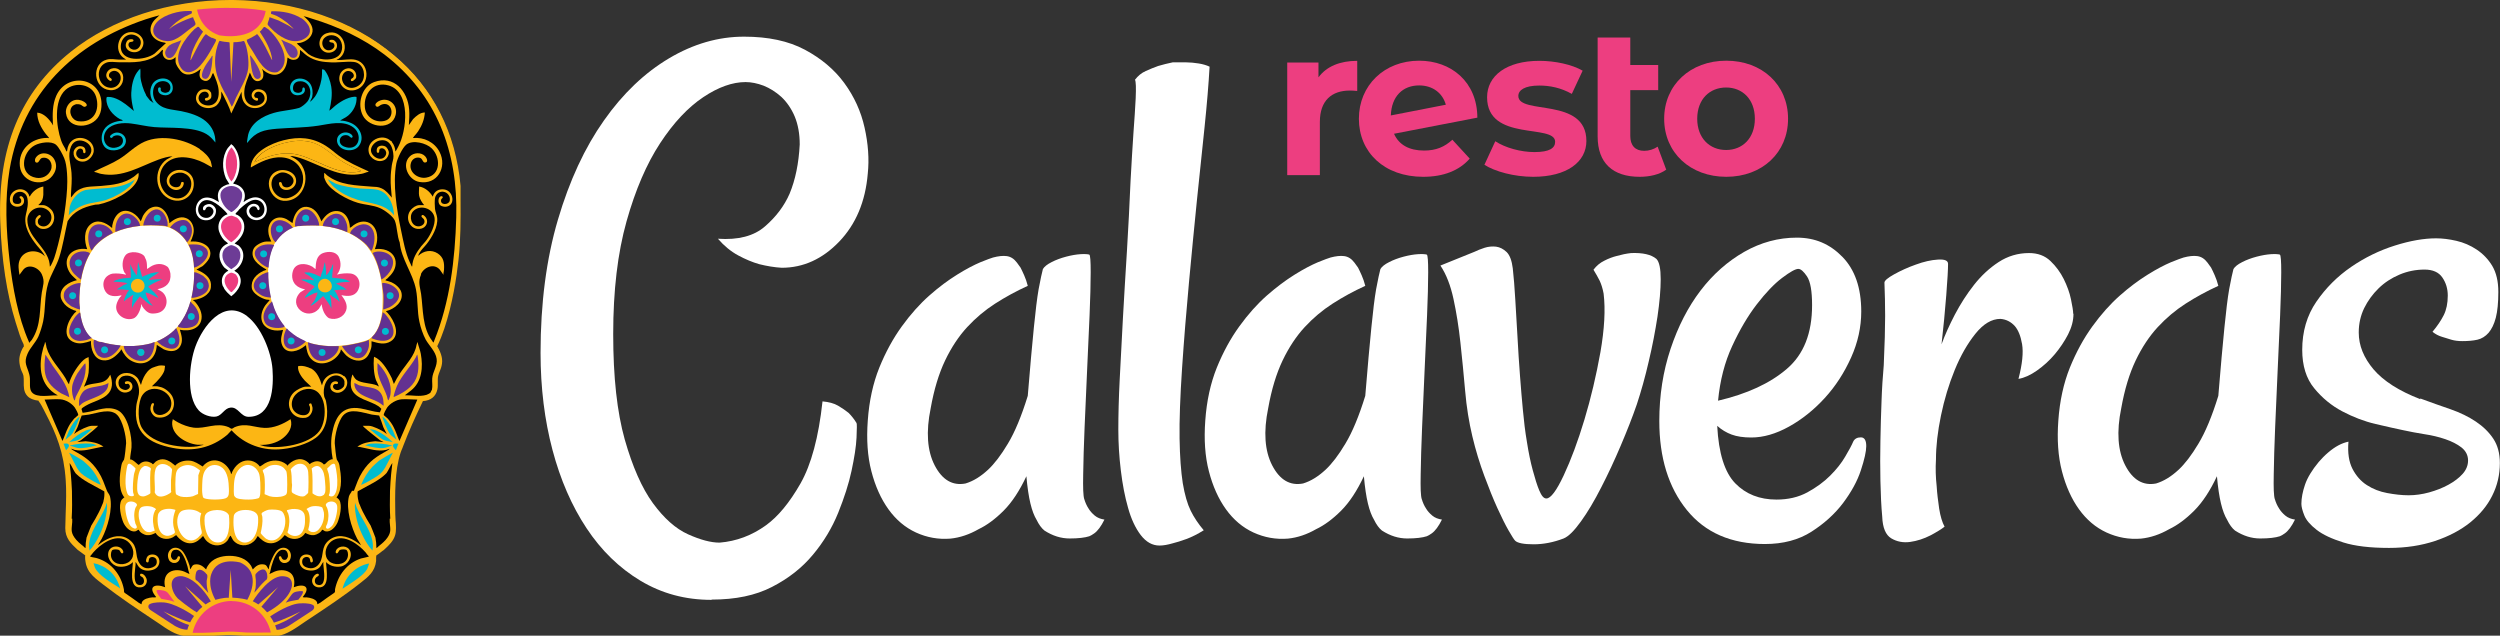 <svg xmlns="http://www.w3.org/2000/svg" id="Layer_2" data-name="Layer 2" viewBox="0 0 180 45.77"><rect x="0" y="0" width="180" height="45.77" fill="#333333" stroke="none"/><g id="Layer_1-2" data-name="Layer 1"><g><g><path d="M51.22,43.19c-1.88,0-3.58-.46-5.11-1.38-1.53-.92-2.82-2.18-3.88-3.78-1.06-1.6-1.88-3.48-2.45-5.63-.57-2.15-.86-4.48-.86-6.99,0-3.58.42-6.78,1.25-9.59.83-2.82,1.94-5.2,3.31-7.14,1.37-1.95,2.94-3.44,4.69-4.48,1.75-1.04,3.55-1.56,5.4-1.56,1.74,0,3.2.31,4.38.94,1.18.63,2.13,1.43,2.84,2.4.71.97,1.2,2.04,1.46,3.21.26,1.16.34,2.27.23,3.31-.17,2.02-.86,3.65-2.06,4.9-1.2,1.25-2.58,1.88-4.14,1.88-.52-.03-1.06-.12-1.62-.26-.49-.14-.99-.35-1.51-.63-.52-.28-1.01-.68-1.46-1.2,1.46.1,2.59-.19,3.39-.89.8-.69,1.39-1.48,1.77-2.35.42-1.01.66-2.19.73-3.55,0-.76-.12-1.43-.36-2.01-.24-.57-.57-1.04-.96-1.41-.4-.36-.83-.63-1.28-.81-.45-.17-.89-.26-1.3-.26-.94,0-1.96.36-3.05,1.09-1.09.73-2.13,1.83-3.1,3.31-.97,1.48-1.78,3.35-2.42,5.63-.64,2.28-.96,4.98-.96,8.11s.28,5.62.83,7.59c.56,1.96,1.23,3.49,2.03,4.59.8,1.09,1.64,1.84,2.53,2.24.89.4,1.64.6,2.27.6,1.22-.1,2.33-.52,3.34-1.25.87-.63,1.69-1.62,2.48-3,.78-1.37,1.31-3.34,1.59-5.92.45.04.83.14,1.12.31.29.17.55.35.76.52.21.21.4.45.57.73.03.04.03.38,0,1.04-.03.66-.16,1.46-.36,2.4s-.53,1.95-.96,3.02c-.44,1.08-1.04,2.09-1.82,3.02-.78.94-1.76,1.71-2.95,2.32-1.18.61-2.62.91-4.33.91Z" fill="#fff"></path><path d="M78.07,35.94c.07.24.17.47.31.68.1.17.25.34.44.5.19.16.43.25.7.29-.24.49-.49.82-.73.99-.14.1-.26.17-.36.21-.31.1-.78.16-1.41.16s-1.23-.19-1.82-.57c-.21-.17-.4-.43-.57-.78-.17-.28-.32-.67-.44-1.17-.12-.5-.22-1.16-.29-1.96-.49,1.04-1.03,1.87-1.64,2.48s-1.21,1.05-1.8,1.33c-.66.38-1.34.61-2.03.68-.87.07-1.69-.08-2.48-.44-.78-.36-1.44-.92-1.98-1.67-.54-.75-.95-1.66-1.23-2.74-.28-1.08-.36-2.29-.26-3.65.1-1.42.38-2.69.83-3.81.45-1.11.99-2.1,1.62-2.97.63-.87,1.29-1.61,1.98-2.22.69-.61,1.36-1.11,2.01-1.51.64-.4,1.2-.69,1.67-.89.47-.19.77-.3.91-.34.38-.1.71-.14.99-.1.28.04.52.19.73.47.07.1.16.23.26.36.07.14.16.32.26.55.1.23.19.48.26.76-.83.38-1.62.81-2.35,1.28-.73.47-1.4,1.03-2.01,1.69-.61.66-1.14,1.46-1.59,2.4-.45.94-.8,2.09-1.04,3.44-.35,1.7-.25,3.08.29,4.12.54,1.04,1.28,1.48,2.22,1.3.56-.17,1.09-.5,1.62-.99.45-.42.93-1.04,1.43-1.88.5-.83.98-1.98,1.43-3.44.17-2.09.32-3.73.44-4.93.12-1.2.23-2.11.34-2.74.14-.73.24-1.22.31-1.46.1-.17.31-.34.63-.5.31-.16.66-.29,1.04-.39.38-.1.73-.16,1.04-.18.31-.02.52,0,.63.03.07.04.1.46.1,1.28s-.03,1.84-.08,3.08c-.05,1.23-.11,2.57-.18,4.01-.07,1.44-.13,2.81-.18,4.09-.05,1.29-.09,2.41-.1,3.36-.02.96,0,1.56.08,1.8Z" fill="#fff"></path><path d="M87.09,4.81c-.07,1.25-.19,2.69-.36,4.33-.17,1.63-.36,3.39-.55,5.27-.19,1.88-.38,3.84-.57,5.89-.19,2.05-.36,4.12-.5,6.2-.14,2.09-.2,3.78-.18,5.08.02,1.3.1,2.37.23,3.21.14.83.33,1.49.57,1.98.24.49.56.96.94,1.41-.45.28-.87.49-1.25.63-.38.14-.71.24-.99.31-.35.1-.66.16-.94.16-.52,0-.97-.25-1.36-.76-.38-.5-.69-1.16-.91-1.96-.23-.8-.4-1.69-.52-2.69-.12-.99-.18-1.97-.18-2.95,0-1.04.03-2.25.1-3.62.07-1.37.15-2.83.23-4.38.09-1.55.18-3.16.29-4.85.1-1.69.19-3.36.26-5.03.07-1.29.14-2.45.21-3.49.07-.9.12-1.73.16-2.48.03-.75.02-1.19-.05-1.33.21-.28.47-.49.78-.63.31-.14.61-.26.89-.36.35-.1.69-.19,1.04-.26h.99c.28,0,.57.03.89.08.31.05.57.13.78.23Z" fill="#fff"></path><path d="M102.37,35.94c.07.24.17.47.31.68.1.17.25.34.44.5.19.16.43.25.7.29-.24.49-.49.82-.73.99-.14.1-.26.17-.36.21-.31.1-.78.16-1.41.16s-1.23-.19-1.82-.57c-.21-.17-.4-.43-.57-.78-.17-.28-.32-.67-.44-1.17-.12-.5-.22-1.16-.29-1.96-.49,1.04-1.03,1.87-1.64,2.48s-1.21,1.05-1.8,1.33c-.66.38-1.34.61-2.03.68-.87.07-1.69-.08-2.48-.44-.78-.36-1.44-.92-1.98-1.67-.54-.75-.95-1.66-1.23-2.74-.28-1.08-.36-2.29-.26-3.65.1-1.42.38-2.69.83-3.81.45-1.11.99-2.1,1.62-2.97.63-.87,1.29-1.61,1.98-2.22.7-.61,1.36-1.11,2.01-1.51.64-.4,1.2-.69,1.67-.89.47-.19.77-.3.91-.34.38-.1.71-.14.99-.1.28.04.52.19.73.47.07.1.16.23.26.36.07.14.16.32.26.55.1.23.19.48.26.76-.83.38-1.62.81-2.35,1.28-.73.47-1.4,1.03-2.01,1.69-.61.66-1.14,1.46-1.59,2.4-.45.94-.8,2.09-1.04,3.44-.35,1.7-.25,3.08.29,4.12.54,1.04,1.28,1.48,2.22,1.3.56-.17,1.09-.5,1.62-.99.45-.42.93-1.04,1.43-1.88.5-.83.98-1.98,1.43-3.44.17-2.09.32-3.73.44-4.93.12-1.2.23-2.11.34-2.74.14-.73.24-1.22.31-1.46.1-.17.31-.34.63-.5.31-.16.66-.29,1.04-.39.38-.1.73-.16,1.04-.18.31-.02.52,0,.63.03.07.04.1.46.1,1.28s-.03,1.84-.08,3.08c-.05,1.23-.11,2.57-.18,4.01-.07,1.44-.13,2.81-.18,4.09-.05,1.29-.09,2.41-.1,3.36-.02.96,0,1.56.08,1.8Z" fill="#fff"></path><path d="M111.34,35.89c.31,0,.73-.56,1.25-1.67.52-1.11,1.02-2.45,1.49-4.01.47-1.56.85-3.18,1.15-4.85.29-1.67.37-3.08.23-4.22-.07-.38-.17-.69-.29-.94-.12-.24-.27-.5-.44-.78.21-.28.47-.5.78-.65.31-.16.61-.27.89-.34.35-.1.69-.17,1.04-.21.83-.03,1.44.1,1.82.42.21.21.31.7.31,1.46s-.08,1.66-.23,2.69c-.16,1.03-.36,2.1-.63,3.23-.26,1.13-.55,2.16-.86,3.1-.31.9-.7,1.89-1.15,2.95-.45,1.06-.92,2.07-1.41,3.02-.49.96-.97,1.77-1.46,2.45-.49.68-.9,1.09-1.25,1.23-.73.28-1.45.42-2.16.42s-1.16-.09-1.33-.26c-.07-.07-.23-.31-.47-.73-.24-.42-.51-.96-.81-1.62-.3-.66-.61-1.43-.94-2.32-.33-.89-.62-1.83-.86-2.84-.24-1.01-.42-2.1-.52-3.28-.1-1.18-.22-2.34-.34-3.47-.12-1.13-.29-2.18-.5-3.15-.21-.97-.52-1.77-.94-2.4l2.45-.99c.21-.1.45-.2.73-.29.28-.09.56-.11.83-.08.28.04.53.17.76.39.23.23.37.62.44,1.17.07.63.13,1.37.18,2.24.05.87.1,1.77.16,2.71.05.94.11,1.87.18,2.79.07.92.14,1.75.21,2.48.07.77.16,1.53.29,2.29.12.77.26,1.44.42,2.03.16.59.31,1.08.47,1.46.16.38.32.57.5.57Z" fill="#fff"></path><path d="M127.08,39.17c-2.43,0-4.31-.82-5.63-2.45-1.32-1.63-1.98-3.77-1.98-6.41,0-1.84.27-3.57.81-5.19.54-1.62,1.26-3.02,2.16-4.2.9-1.18,1.96-2.11,3.15-2.79,1.2-.68,2.46-1.02,3.78-1.02s2.38.46,3.28,1.38c.9.92,1.36,2.23,1.36,3.94,0,1.11-.24,2.22-.73,3.31-.49,1.09-1.12,2.07-1.9,2.92-.78.85-1.64,1.54-2.58,2.06s-1.84.78-2.71.78c-.56,0-1.03-.07-1.41-.21-.38-.14-.73-.35-1.04-.63.1,1.98.54,3.36,1.3,4.14.76.78,1.75,1.17,2.97,1.17.83,0,1.57-.17,2.22-.52.64-.35,1.19-.75,1.64-1.2s.82-.91,1.09-1.38c.28-.47.47-.83.57-1.07.1-.21.29-.31.55-.31s.39.21.39.63c0,.38-.13.96-.39,1.75s-.69,1.56-1.28,2.35c-.59.78-1.35,1.47-2.27,2.06-.92.59-2.04.89-3.36.89ZM129.48,19.36c-.21,0-.6.22-1.17.65-.57.43-1.18,1.07-1.82,1.9-.64.83-1.23,1.83-1.77,3-.54,1.16-.88,2.48-1.02,3.94,2.09-.49,3.74-1.25,4.95-2.29,1.22-1.04,1.82-2.57,1.82-4.59,0-1.01-.12-1.69-.36-2.06-.24-.36-.45-.55-.63-.55Z" fill="#fff"></path><path d="M149.29,22.59c0,.49-.13.98-.39,1.49-.26.5-.58.98-.96,1.43-.38.45-.81.84-1.28,1.17-.47.33-.91.53-1.33.6.28-1.08.36-1.91.26-2.5-.1-.59-.28-1.02-.52-1.3-.28-.31-.63-.49-1.04-.52-.63,0-1.23.36-1.8,1.07-.57.71-1.07,1.58-1.49,2.61-.42,1.03-.75,2.12-.99,3.28-.24,1.16-.36,2.22-.36,3.15-.04.66-.02,1.3.05,1.93.03.52.1,1.06.18,1.62.09.56.22.99.39,1.3-.21.17-.55.38-1.02.63-.47.24-.96.4-1.46.47-.5.07-.96-.02-1.36-.26-.4-.24-.62-.76-.65-1.56-.07-.76-.11-1.62-.13-2.58-.02-.96-.02-1.91,0-2.87.02-.96.04-1.9.08-2.84.03-.94.09-1.81.16-2.61.07-1.53.1-2.71.1-3.55s-.02-1.63-.05-2.4c0-.14.23-.34.7-.6.47-.26.99-.5,1.56-.7.57-.21,1.1-.33,1.59-.36.49-.03.73.07.73.31,0,.38-.04,1.14-.13,2.27-.09,1.13-.2,2.3-.34,3.52.24-.66.56-1.37.96-2.14.4-.76.86-1.48,1.38-2.14.52-.66,1.11-1.21,1.77-1.64.66-.43,1.39-.65,2.19-.65.63,0,1.14.19,1.54.57.4.38.72.82.96,1.3.24.49.42.97.52,1.46.1.49.16.83.16,1.04Z" fill="#fff"></path><path d="M163.79,35.94c.07.24.17.47.31.68.1.17.25.34.44.5.19.16.43.25.7.29-.24.49-.49.82-.73.99-.14.1-.26.17-.36.21-.31.1-.78.16-1.41.16s-1.23-.19-1.82-.57c-.21-.17-.4-.43-.57-.78-.17-.28-.32-.67-.44-1.17-.12-.5-.22-1.16-.29-1.96-.49,1.04-1.03,1.87-1.64,2.48s-1.21,1.05-1.8,1.33c-.66.38-1.34.61-2.03.68-.87.07-1.69-.08-2.48-.44-.78-.36-1.44-.92-1.98-1.67-.54-.75-.95-1.66-1.23-2.74-.28-1.08-.36-2.29-.26-3.65.1-1.42.38-2.69.83-3.81.45-1.11.99-2.1,1.62-2.97.63-.87,1.29-1.61,1.98-2.22.69-.61,1.36-1.11,2.01-1.51.64-.4,1.2-.69,1.67-.89.47-.19.77-.3.91-.34.38-.1.71-.14.99-.1.28.04.52.19.73.47.07.1.16.23.26.36.07.14.16.32.26.55.1.23.19.48.26.76-.83.38-1.62.81-2.35,1.28-.73.47-1.4,1.03-2.01,1.69-.61.66-1.14,1.46-1.59,2.4-.45.94-.8,2.09-1.04,3.44-.35,1.7-.25,3.08.29,4.12.54,1.04,1.28,1.48,2.22,1.3.56-.17,1.09-.5,1.62-.99.45-.42.93-1.04,1.43-1.88.5-.83.98-1.98,1.43-3.44.17-2.09.32-3.73.44-4.93.12-1.2.23-2.11.34-2.74.14-.73.24-1.22.31-1.46.1-.17.31-.34.63-.5.31-.16.66-.29,1.04-.39.38-.1.73-.16,1.04-.18.31-.02.52,0,.63.03.07.04.1.46.1,1.28s-.03,1.84-.08,3.08c-.05,1.23-.11,2.57-.18,4.01-.07,1.44-.13,2.81-.18,4.09-.05,1.29-.09,2.41-.1,3.36-.02.96,0,1.56.08,1.8Z" fill="#fff"></path><path d="M174.26,28.69c.76.28,1.49.54,2.19.78.69.24,1.3.54,1.82.89.52.35.94.76,1.25,1.23.31.47.47,1.05.47,1.75,0,.83-.18,1.62-.55,2.35-.36.73-.9,1.37-1.59,1.93-.7.56-1.54,1-2.53,1.33-.99.33-2.09.5-3.31.5-1.36,0-2.45-.13-3.28-.39s-1.48-.56-1.93-.91c-.45-.35-.75-.69-.89-1.04-.14-.35-.21-.63-.21-.83,0-.42.09-.88.26-1.38.17-.5.5-1.05.99-1.64.21-.24.43-.47.68-.68.49-.42.97-.68,1.46-.78-.07.8.03,1.45.29,1.96.26.5.61.9,1.04,1.17.43.28.92.47,1.46.57.54.1,1.05.16,1.54.16s.98-.07,1.49-.21c.5-.14.96-.32,1.38-.55.42-.23.76-.49,1.02-.78.26-.29.39-.62.39-.96,0-.38-.16-.69-.47-.94-.31-.24-.7-.44-1.17-.6-.47-.16-.97-.28-1.51-.36-.54-.09-1.05-.18-1.54-.29-.49-.1-1.14-.25-1.96-.44-.82-.19-1.62-.5-2.4-.91s-1.46-.97-2.03-1.67c-.57-.69-.86-1.62-.86-2.76,0-1.32.34-2.48,1.02-3.47s1.51-1.82,2.5-2.5c.99-.68,2.04-1.19,3.15-1.54,1.11-.35,2.1-.52,2.97-.52.45,0,.94.06,1.46.18.52.12,1.01.33,1.46.63.45.3.83.69,1.12,1.17.29.49.44,1.11.44,1.88s-.06,1.38-.18,1.85c-.12.47-.3.83-.52,1.09-.23.26-.5.43-.81.5-.31.07-.68.1-1.09.1-.28,0-.54-.03-.78-.1-.21-.07-.43-.14-.68-.21-.24-.07-.47-.19-.68-.36.35-.42.62-.82.81-1.2.19-.38.29-.85.29-1.41,0-.49-.13-.92-.39-1.3-.26-.38-.69-.57-1.28-.57-.63,0-1.23.12-1.8.36-.57.24-1.08.57-1.51.99-.43.42-.78.9-1.04,1.43-.26.54-.39,1.12-.39,1.75,0,.94.36,1.82,1.07,2.66.71.83,1.83,1.55,3.36,2.14Z" fill="#fff"></path></g><g><g><g><path d="M14.05,45.61c-.29,0-.54,0-.78-.03-.57-.04-1.2-.48-1.71-.84-.12-.08-.23-.16-.33-.23-1.2-.79-2.49-1.66-3.72-2.6l-.1-.08c-.63-.49-1.13-.87-1.13-1.78,0-.01,0-.03,0-.04,0-.04.02-.09-.02-.15h0s-.58-.43-.58-.43l-.03-.03c-.43-.4-.79-.75-.79-1.39,0-.37.02-.75.03-1.11.03-.8.05-1.56,0-2.38-.14-2-.7-3.41-1.5-4.93-.03-.06-.07-.13-.1-.19-.11-.21-.22-.42-.35-.62.02-.01.03-.04.03-.05v-.06s-.05,0-.05,0c-.27-.01-.63-.07-.83-.3-.23-.25-.22-.58-.22-.9,0-.16,0-.32-.02-.47-.02-.09-.07-.21-.12-.33-.04-.09-.08-.17-.09-.24-.14-.49-.11-.79.12-1.28,0-.02.03-.05.05-.09.04-.07.07-.11.08-.14,0-.04,0-.06-.02-.08,0,0,0-.02-.01-.03-.01-.02-.02-.04-.01-.06v-.02s0-.02,0-.02c-.21-.38-.36-.9-.5-1.36-.02-.08-.05-.15-.07-.22-.64-2.09-1.01-4.44-1.11-7.2C-.02,10.69,1.62,6.72,5.18,3.86,8.15,1.47,12.2.16,16.58.16s8.74,1.43,11.71,3.91c2.75,2.3,4.38,5.51,4.72,9.28,0,.32,0,.64,0,.96,0,1.42.01,2.9-.15,4.35-.14,1.26-.43,3.14-1.02,4.9-.14.43-.32.87-.53,1.3v.03s0,.02,0,.02c.21.37.41.77.35,1.22-.03.18-.09.34-.15.51-.04.09-.08.19-.11.29-.05.18-.05.37-.04.56,0,.16.01.32-.02.47-.11.46-.42.69-.96.72h-.03s-.01.03-.01.03c-.57,1.19-1.03,2.2-1.43,3.25-.03.07-.05.13-.08.2-.04.1-.09.2-.12.31-.45,1.35-.42,3.09-.4,4.49v.02c0,.13.01.28.03.43.03.35.06.76-.02,1.03-.11.38-.41.66-.7.93l-.09.09c-.06.04-.13.09-.19.14-.11.08-.21.17-.33.24h-.02s0,.02,0,.02c-.05.11-.05.22-.05.33,0,.05,0,.1,0,.15-.07.69-.54,1.06-1.04,1.45l-.05.04c-1.18.93-2.48,1.79-3.62,2.55-.11.07-.23.16-.36.25-.58.41-1.31.91-1.87.97-.14,0-.28,0-.42,0-.22,0-.44,0-.66,0-.22,0-.44,0-.66,0-.2,0-.37,0-.53,0-.17,0-.34-.02-.5-.03-.23-.02-.46-.03-.7-.03-.06,0-.11,0-.17,0-.25,0-.51.02-.77.04-.5.03-1.02.05-1.52.05Z" fill="#fcb614"></path><path d="M16.58.21c4.46,0,8.71,1.42,11.68,3.9,2.74,2.29,4.36,5.48,4.7,9.24,0,.32,0,.64,0,.96,0,1.42.01,2.89-.15,4.34-.14,1.26-.43,3.13-1.02,4.89-.14.43-.32.86-.52,1.29l-.02.05.03.05c.21.36.41.75.34,1.19-.03.18-.09.33-.15.5-.04.1-.08.19-.11.3-.06.19-.05.38-.04.57,0,.16,0,.32-.02.46-.1.43-.4.65-.91.68h-.06s-.03.06-.03.06c-.57,1.2-1.03,2.21-1.43,3.25-.02.07-.05.13-.08.2-.04.1-.09.21-.12.31-.46,1.36-.43,3.1-.4,4.5v.02c0,.13.01.28.03.43.03.35.06.75-.02,1.01-.11.36-.4.64-.68.91-.03.03-.06.05-.08.08-.07.05-.13.1-.19.15-.11.09-.21.17-.33.23l-.03.02v.03c-.07.12-.07.25-.07.35,0,.05,0,.1,0,.15-.07.67-.51,1.01-1.02,1.41l-.05.04c-1.18.92-2.47,1.79-3.62,2.55-.11.07-.23.16-.36.25-.57.4-1.29.9-1.84.96-.13,0-.27,0-.42,0-.22,0-.45,0-.66,0-.22,0-.44,0-.66,0-.2,0-.37,0-.53,0-.17,0-.34-.02-.5-.03-.23-.02-.46-.03-.7-.03-.06,0-.12,0-.17,0-.25,0-.5.02-.77.04-.5.03-1.02.05-1.52.05-.29,0-.54,0-.77-.03-.55-.04-1.18-.48-1.69-.83-.12-.08-.23-.16-.33-.23-1.2-.79-2.48-1.65-3.71-2.6l-.1-.08c-.65-.5-1.11-.85-1.11-1.74,0,0,0-.02,0-.03.01-.04.03-.12-.03-.19h0s-.01-.02-.01-.02l-.57-.41-.03-.03c-.43-.41-.78-.74-.77-1.36,0-.37.02-.75.03-1.11.02-.77.05-1.56,0-2.38-.14-2.01-.7-3.43-1.51-4.95-.03-.06-.07-.13-.1-.19-.1-.2-.2-.4-.33-.59.01-.02.01-.04.02-.05v-.11s-.1,0-.1,0c-.26-.01-.6-.07-.8-.28-.22-.24-.21-.54-.2-.86,0-.16,0-.32-.02-.48-.02-.1-.07-.22-.12-.34-.04-.08-.07-.17-.09-.23-.14-.48-.11-.77.12-1.25,0-.02.03-.05.05-.08.05-.07.08-.12.09-.16.01-.05,0-.09-.02-.11,0,0,0-.02,0-.03,0,0,0-.02,0-.02l.02-.04-.02-.04c-.2-.38-.36-.89-.5-1.35-.02-.08-.04-.15-.07-.22-.64-2.08-1-4.43-1.1-7.18C.03,10.7,1.67,6.75,5.21,3.9c1.5-1.2,3.27-2.13,5.27-2.77,1.93-.61,3.98-.92,6.09-.92M16.58.11C12.41.11,8.23,1.34,5.15,3.82,1.31,6.91-.06,11.11.12,15.98c.09,2.43.39,4.9,1.11,7.21.15.49.33,1.14.57,1.58-.02.05.01.09.02.12,0,.01.02.02.02.05,0,.04-.1.16-.13.22-.23.48-.28.8-.13,1.32.05.16.19.4.21.56.08.45-.12,1,.25,1.39.21.23.57.3.87.31,0,.04-.06,0-.04.07.18.26.32.55.46.83.87,1.65,1.36,3.02,1.5,4.91.08,1.2,0,2.3-.02,3.48,0,.68.39,1.04.84,1.47l.58.42c.04.05,0,.1,0,.16,0,.99.56,1.37,1.25,1.9,1.2.92,2.46,1.77,3.72,2.6.58.38,1.36,1.02,2.07,1.07.25.02.52.03.78.03.77,0,1.56-.06,2.3-.09.06,0,.11,0,.17,0,.41,0,.79.05,1.2.06.18,0,.36,0,.54,0,.44,0,.88-.01,1.33-.01.14,0,.28,0,.43,0,.7-.07,1.65-.83,2.25-1.22,1.22-.81,2.47-1.64,3.62-2.55.53-.41,1.03-.79,1.11-1.52.02-.16-.02-.31.05-.47.19-.11.35-.26.53-.39.31-.3.67-.61.8-1.04.12-.4,0-1.04,0-1.48-.02-1.42-.06-3.14.4-4.48.06-.17.14-.34.2-.51.42-1.1.92-2.18,1.43-3.25.51-.02.89-.24,1.01-.76.08-.33-.03-.7.07-1.03.08-.27.22-.51.26-.81.07-.46-.13-.86-.36-1.25.2-.42.38-.86.53-1.31.51-1.54.84-3.3,1.02-4.91.2-1.78.14-3.53.14-5.32-.33-3.68-1.91-6.95-4.73-9.31C25.2,1.42,20.89.11,16.58.11h0Z" fill="#fcb614"></path></g><g><path d="M14.05,45.72c-.29,0-.55,0-.79-.03-.6-.04-1.24-.5-1.77-.86-.12-.08-.23-.16-.33-.22-1.2-.79-2.49-1.66-3.72-2.61l-.1-.08c-.63-.48-1.18-.9-1.17-1.87,0-.02,0-.05.01-.07v-.05s-.58-.43-.58-.43l-.03-.03c-.43-.4-.83-.79-.82-1.47,0-.37.02-.75.03-1.11.03-.8.05-1.56,0-2.37-.14-1.98-.67-3.34-1.49-4.88-.03-.06-.06-.12-.09-.18v-.02c-.12-.21-.23-.43-.37-.62v-.02s-.02-.03-.02-.03h-.03c-.35-.04-.61-.15-.78-.32-.26-.28-.25-.65-.24-.97,0-.16,0-.31-.02-.45-.01-.08-.06-.19-.11-.3-.04-.09-.08-.18-.1-.25-.15-.52-.12-.85.13-1.36.01-.02.03-.06.06-.1.02-.02.03-.05.05-.07v-.02s0-.02,0-.02c0,0,0,0,0-.01h0s0-.01,0-.01c-.01-.03-.03-.06-.02-.1h0s0-.03,0-.03c-.2-.39-.36-.89-.49-1.34,0,0-.05-.15-.07-.22C.53,21.11.17,18.74.07,15.98-.12,10.65,1.53,6.66,5.11,3.78,8.06,1.41,12.24.05,16.58.05c.07,0,.13,0,.2,0,4.41.04,8.63,1.48,11.57,3.94,2.77,2.31,4.41,5.55,4.75,9.35,0,.33,0,.65,0,.97,0,1.43.01,2.9-.15,4.36-.14,1.27-.43,3.15-1.02,4.92-.14.42-.31.84-.51,1.26v.02s0,.02,0,.02c.2.35.4.76.34,1.24-.03.2-.1.37-.16.53-.04.1-.07.19-.1.29-.05.16-.04.34-.04.52,0,.17.01.34-.03.5-.11.48-.45.75-1,.79h-.03s-.01.03-.01.03c-.55,1.17-1,2.15-1.4,3.19-.03.07-.05.14-.08.21-.04.1-.08.2-.12.3-.45,1.34-.42,3.06-.39,4.45v.02c0,.13.01.27.03.42.03.36.06.78-.03,1.07-.12.41-.44.71-.72.98l-.1.09c-.06.04-.12.09-.18.14-.1.08-.2.16-.32.23h-.02s0,.03,0,.03c-.03.08-.03.16-.03.25,0,.05,0,.11,0,.17-.08.73-.56,1.11-1.08,1.52l-.05.04c-1.18.93-2.48,1.79-3.63,2.55-.11.07-.23.16-.36.25-.59.41-1.33.93-1.92.99-.15,0-.29,0-.43,0-.22,0-.43,0-.65,0h-.02c-.22,0-.44,0-.66,0-.2,0-.38,0-.54,0-.17,0-.34-.02-.5-.03-.24-.02-.46-.03-.7-.03-.06,0-.11,0-.17,0-.25,0-.51.02-.77.04-.5.03-1.02.05-1.53.05ZM6.28,39.88c.03.05.02.1.01.14,0,.02,0,.03,0,.04,0,.91.47,1.28,1.13,1.78l.1.08c1.23.95,2.51,1.81,3.72,2.6.1.07.21.15.33.23.51.36,1.15.8,1.71.84.24.02.49.03.78.03.5,0,1.02-.03,1.52-.05.26-.01.52-.03.77-.04.06,0,.11,0,.17,0,.24,0,.47.02.7.03.15.01.33.02.5.03.16,0,.34,0,.53,0,.22,0,.44,0,.66,0,.22,0,.44,0,.66,0,.14,0,.28,0,.42,0,.57-.06,1.29-.56,1.87-.97.13-.09.25-.17.36-.25,1.14-.76,2.44-1.62,3.62-2.55l.05-.04c.52-.41.97-.76,1.04-1.45,0-.05,0-.1,0-.15,0-.1,0-.22.05-.33v-.02s.02,0,.02,0c.12-.07.22-.15.33-.24.06-.05.13-.1.19-.15l.09-.08c.29-.27.59-.55.7-.93.08-.28.05-.68.02-1.03-.01-.16-.02-.3-.03-.43v-.02c-.02-1.4-.05-3.13.4-4.49.03-.1.08-.21.12-.31.03-.07.06-.14.08-.2.4-1.05.86-2.06,1.43-3.25v-.03s.05,0,.05,0c.54-.02.85-.26.96-.72.03-.15.03-.31.02-.47,0-.19-.01-.38.04-.56.03-.1.07-.2.11-.29.07-.17.13-.32.15-.51.06-.45-.14-.85-.35-1.22v-.02s0-.02,0-.02c.21-.43.38-.87.53-1.3.59-1.76.88-3.64,1.02-4.9.16-1.45.15-2.93.15-4.35,0-.32,0-.64,0-.96-.34-3.78-1.97-6.98-4.72-9.28C25.33,1.6,21.06.18,16.58.18S8.09,1.52,5.18,3.86C1.62,6.72-.02,10.69.17,15.97c.1,2.76.46,5.11,1.11,7.2.02.07.04.14.07.22.14.46.3.98.5,1.36v.02s-.12.36-.12.36l.16-.22s0,.03,0,.04c0,.03-.03.07-.08.14-.02.03-.05.07-.05.09-.24.49-.26.79-.12,1.28.02.07.06.15.09.23.05.12.1.24.12.33.03.15.02.31.02.47,0,.33-.02.64.22.9.21.22.57.28.83.3h.06s0,.06,0,.06c0,0,0,.02,0,.03l-.02.03.02.03c.13.19.23.39.33.58.03.07.07.13.1.2.8,1.51,1.36,2.93,1.5,4.93.06.82.03,1.61,0,2.38-.01.36-.02.73-.03,1.11,0,.64.34.97.79,1.39l.03.03.59.43Z" fill="#fcb614"></path><path d="M16.58.11c.07,0,.13,0,.2,0,4.31.04,8.43,1.41,11.36,3.77C25.18,1.49,20.98.13,16.58.13,12.32.13,8.22,1.42,5.31,3.69,8.24,1.41,12.33.11,16.58.11M29.47,5.11s0,0,0,0c0,0,0,0,0,0M29.48,5.11c2.07,2.19,3.3,5,3.58,8.23h0s0,0,0,0c-.29-3.23-1.52-6.04-3.58-8.23M.66,10.65s0,0,0,0c0,0,0,0,0,0M.66,10.65C.23,12.25.05,14.03.12,15.98c.1,2.76.46,5.12,1.11,7.21.02.07.04.14.07.22.03.09.06.19.09.29-.03-.1-.06-.19-.09-.29h0c-.02-.08-.04-.15-.06-.22C.58,21.1.22,18.74.12,15.98c-.07-1.95.11-3.72.54-5.32M33.06,13.39c0,.3,0,.6,0,.9,0-.3,0-.6,0-.9M1.38,23.69s0,0,0,0c0,0,0,0,0,0M31.85,23.71s0,0,0,0c0,0,0,0,0,0M31.85,23.71c-.05.13-.09.26-.15.4.05-.13.1-.26.15-.4M31.7,24.11s0,0,0,0c0,0,0,0,0,0M1.57,24.26c.07.18.14.36.23.51h0s0,0,0,0h0s0,0,0,0v-.03c-.09-.15-.16-.31-.22-.48M31.38,24.85v.03s.01.05.01.05c.13.22.25.47.31.74-.06-.28-.2-.54-.34-.79,0,0,0-.02.01-.03M1.62,25.36c-.15.37-.16.66-.05,1.07-.11-.41-.1-.69.04-1.07h0M1.61,26.54c.02.05.05.11.07.17.04.1.09.19.11.28-.02-.08-.06-.18-.11-.28-.03-.06-.05-.12-.07-.17M31.48,26.87s-.02.05-.02.07c0,.01,0,.03-.01.04,0-.01,0-.03.01-.04,0-.02.02-.05.02-.07M31.42,27.4s0,.06,0,.08c0,.03,0,.07,0,.1,0-.03,0-.07,0-.1,0-.03,0-.06,0-.08M1.81,27.45s0,.03,0,.05c0,.06,0,.12,0,.18,0-.06,0-.12,0-.18,0-.02,0-.03,0-.05M1.83,27.94c.03.17.08.34.22.48.22.24.59.3.87.31h0s0,0,0,.01l-.03.06h0s-.02-.07-.02-.07h-.07c-.34-.04-.59-.14-.74-.31-.13-.14-.19-.31-.22-.48M31.39,28c-.11.45-.42.69-.94.73h-.06s0,0,0,0c.55-.03.89-.27,1-.73M30.37,28.75l-.02.03c-.04.08-.07.15-.11.23.04-.09.08-.17.12-.26M2.88,28.81l.03.05s-.02-.03-.03-.04h0M3.17,29.29s.05.1.07.14c0,.01.01.02.02.03,0,0,0-.01,0-.02v-.02s-.06-.1-.08-.14M28.78,32.41s-.01.04-.02.06c0-.02.01-.04.02-.06M28.43,34.14c-.06.58-.08,1.17-.08,1.74,0-.57.02-1.16.08-1.74M4.85,36.82s0,.06,0,.09c0,0,0,.02,0,.02,0,0,0-.02,0-.02,0-.03,0-.06,0-.09M28.36,36.96h0s0,.07,0,.1c0-.03,0-.06,0-.09h0M28.37,37.06s0,0,0,0h0M28.38,37.33s0,.04,0,.06c.03.36.06.77-.02,1.05,0,0,0,0,0,0,0,0,0,0,0,0,.08-.29.05-.69.02-1.05,0-.02,0-.04,0-.06M4.82,37.89s0,.08,0,.13c0,.15.02.29.05.42-.04-.13-.06-.26-.05-.42,0-.04,0-.08,0-.13M5.21,39.04s0,0,0,0c0,0,0,0,0,0M5.21,39.04c.12.14.26.27.41.41l.03.03h0s0,0,0,0l-.03-.03c-.15-.14-.29-.27-.41-.41M27.75,39.31s-.06.06-.1.09h0s0,0,0,0c.03-.03.06-.06.1-.09M27.56,39.49h0c-.06.05-.13.1-.19.14-.04.03-.07.06-.11.09.04-.03.07-.06.11-.09.06-.05.12-.1.19-.14h0M27.05,39.86h-.02s0,.01,0,.01h0s.02,0,.02-.01M6.25,39.99s0,.01,0,.02c0,0,0,0,0,0,0,0,0,0,0-.01h0M6.23,40.05s0,0,0,0c0,.44.11.76.29,1.02-.18-.27-.29-.59-.29-1.02,0,0,0,0,0,0M26.99,40.14s0,.03,0,.04c0,.05,0,.11,0,.16-.07.71-.53,1.07-1.06,1.48h-.01s.01,0,.01,0c.51-.4.99-.77,1.06-1.48,0-.05,0-.11,0-.16,0-.01,0-.03,0-.04M15.92,45.6s-.1,0-.15,0c.05,0,.1,0,.15,0M17.05,45.6s.02,0,.03,0c-.01,0-.02,0-.03,0M19.14,45.64c-.07,0-.14,0-.22,0h-.02c-.22,0-.44,0-.66,0-.13,0-.25,0-.36,0,.11,0,.23,0,.36,0,.23,0,.46,0,.66,0,.08,0,.15,0,.23,0M20,45.64h0s0,0,0,0c0,0,0,0,0,0M13.35,45.65c.22.01.45.02.7.02.22,0,.44,0,.65-.01-.22,0-.44.01-.65.01-.26,0-.49,0-.7-.02M16.58,0c-4.36,0-8.54,1.36-11.5,3.74C1.48,6.63-.18,10.64.02,15.98c.1,2.77.46,5.14,1.11,7.24.02.07.04.14.07.22.14.45.29.96.5,1.35,0,.05.01.09.02.12h0s0,.02,0,.03c-.01.02-.03.05-.05.07-.03.04-.05.08-.06.1-.25.52-.28.86-.13,1.4.02.08.06.17.1.26.05.11.1.21.11.29.02.14.02.28.02.44,0,.33-.02.71.26,1.01.17.19.45.3.81.34,0,0,0,0,0,0v.03c.15.19.26.41.37.62.03.07.07.13.1.2.81,1.54,1.35,2.89,1.48,4.86.06.81.03,1.56,0,2.36-.01.36-.02.73-.03,1.11,0,.71.4,1.1.84,1.51l.04.04.56.41s0,.01,0,.02c0,.02-.01.05-.01.08,0,.99.55,1.42,1.19,1.91l.1.08c1.23.95,2.52,1.81,3.72,2.61.1.07.21.14.33.22.53.37,1.18.82,1.79.87.26.02.52.03.79.03.5,0,1.02-.03,1.53-.05.26-.01.52-.03.77-.04.06,0,.11,0,.17,0,.23,0,.45.02.69.03.16.01.33.02.51.03.18,0,.36,0,.54,0,.22,0,.45,0,.66,0,.22,0,.44,0,.66,0,.14,0,.28,0,.42,0h0s0,0,0,0c.6-.06,1.34-.58,1.94-1,.13-.09.25-.17.36-.24,1.15-.76,2.45-1.62,3.63-2.55l.05-.04c.53-.41,1.02-.8,1.1-1.56,0-.06,0-.12,0-.17,0-.09,0-.16.02-.23.11-.07.22-.15.32-.23.06-.05.12-.1.19-.14l.1-.09c.29-.27.62-.58.74-1,.09-.3.06-.72.03-1.09-.01-.15-.02-.3-.02-.42v-.02c-.02-1.38-.05-3.11.39-4.43.03-.1.08-.2.12-.3.03-.07.06-.14.08-.21.39-1.02.84-2.02,1.4-3.18.57-.04.93-.33,1.04-.84.04-.17.03-.34.03-.51,0-.18-.01-.35.04-.51.03-.1.06-.19.1-.28.07-.17.13-.34.16-.54.07-.48-.13-.89-.34-1.27.2-.42.37-.85.51-1.27.59-1.77.88-3.66,1.02-4.93.16-1.46.16-2.94.15-4.37,0-.32,0-.64,0-.97h0c-.34-3.83-1.99-7.07-4.77-9.39C25.44,1.48,21.21.04,16.78,0c-.07,0-.13,0-.2,0h0ZM1.9,24.81l.02-.04-.02-.04c-.2-.38-.36-.89-.5-1.35-.02-.08-.05-.15-.07-.22-.64-2.08-1-4.43-1.1-7.18C.03,10.7,1.67,6.75,5.21,3.9,8.26,1.45,12.42.23,16.58.23c4.29,0,8.59,1.3,11.68,3.88,2.74,2.29,4.36,5.48,4.7,9.24,0,.32,0,.64,0,.96,0,1.42.01,2.89-.15,4.34-.14,1.26-.43,3.13-1.02,4.89-.14.43-.32.86-.52,1.29l-.02.05.03.05c.21.36.41.75.34,1.19-.03.18-.09.33-.15.5-.04.1-.08.19-.11.3-.06.19-.05.38-.04.57,0,.16,0,.32-.02.46-.1.43-.4.65-.91.68h-.06s-.03.06-.03.06c-.57,1.2-1.03,2.21-1.43,3.25-.03.07-.05.13-.08.2-.04.1-.09.21-.12.31-.46,1.36-.43,3.1-.4,4.5v.02c0,.13.01.28.03.43.03.35.06.75-.02,1.01-.11.36-.4.64-.68.91l-.08.08c-.07.05-.13.1-.19.15-.11.09-.21.17-.33.23l-.03.02v.03c-.07.12-.07.25-.07.35,0,.05,0,.1,0,.15-.07.67-.51,1.01-1.02,1.41l-.05.04c-1.18.92-2.47,1.79-3.62,2.55-.11.07-.23.16-.36.25-.57.4-1.29.9-1.84.96-.14,0-.28,0-.42,0-.22,0-.45,0-.66,0-.22,0-.44,0-.66,0-.18,0-.36,0-.53,0-.17,0-.34-.02-.5-.03-.23-.02-.46-.03-.7-.03-.06,0-.12,0-.17,0-.25,0-.51.02-.77.04-.5.03-1.02.05-1.52.05-.26,0-.52,0-.77-.03-.55-.04-1.18-.48-1.69-.83-.12-.08-.23-.16-.33-.23-1.2-.79-2.48-1.65-3.71-2.6l-.1-.08c-.65-.5-1.11-.85-1.11-1.74,0,0,0-.02,0-.03.01-.04.03-.12-.03-.19l-.59-.44-.03-.03c-.43-.41-.78-.74-.77-1.36,0-.37.02-.75.03-1.11.02-.77.05-1.56,0-2.38-.14-2.01-.7-3.43-1.51-4.95-.03-.06-.07-.13-.1-.19-.1-.2-.2-.4-.33-.59.01-.02.02-.04.02-.05v-.11s-.1,0-.1,0c-.26-.01-.6-.07-.8-.28-.22-.24-.21-.54-.2-.86,0-.16,0-.32-.02-.48-.02-.1-.07-.22-.12-.34-.04-.08-.07-.17-.09-.23-.14-.48-.11-.77.12-1.25,0-.02.03-.05.05-.08.05-.07.08-.12.09-.16.01-.05,0-.09-.02-.11,0,0,0-.02,0-.03,0,0,0-.02,0-.02,0,0,0,0,0,0h0Z" fill="#fcb614"></path></g></g><path d="M30.32,19.76c-.24.53-.08.88,0,1.41.15,1.1.08,2.43.79,3.36.03.04.04.1.12.13,0-.04.02-.08.03-.12,1.14-2.8,1.5-5.87,1.59-8.88.14-4.71-1.41-8.86-5.18-11.74-1.52-1.16-3.38-2.03-5.22-2.58-.2-.06-.39-.14-.59-.17.32.24.71.68.64,1.11-.07.43-.46.7-.86.8-.04.01-.25.02-.27.05l.83.76c.55.39,1.64.59,2.18.12.34-.3.33-.91.03-1.24-.27-.3-.78-.32-1.06-.03-.33.34-.06.98.42.87.21-.05.41-.26.26-.48-.08-.12-.3-.02-.32-.17-.01-.12.22-.1.3-.08.08.03.21.17.23.25.17.55-.56.86-.98.53-.45-.35-.28-1.08.24-1.26,1.18-.42,1.81,1.24.87,1.84-.04.03-.12.03-.14.07.46.05.94-.11,1.38,0,1.15.29.98,2.13-.24,2.2-.6.04-1.07-.51-.91-1.09.12-.45.69-.68,1.04-.34.13.13.18.33.14.51-.03.12-.35.38-.38.18-.01-.1.11-.13.16-.18.14-.17-.01-.38-.19-.45-.41-.15-.7.31-.58.68.24.75,1.2.61,1.48-.04.22-.52-.03-1.25-.65-1.32-.56-.06-1.23.08-1.8.02-.66-.03-1.23-.17-1.74-.6-.11-.1-.22-.2-.34-.29v.17c0,.11-.03.37-.21.48,0,0-.02.01-.03.02-.08.04-.32.12-.6-.08h0s-.03-.04-.06-.03c-.02.25-.05.49-.17.72-.35.69-1.04.62-1.57.18-.03-.03-.04-.08-.08-.09.1.3.18.73-.2.86-.24.08-.4-.05-.53-.24l-.16-.36c-.15.46-.37.86-.4,1.35-.03.43.1.89.56,1.02.31.08.76-.05.88-.37.12-.34-.23-.74-.58-.58-.08.04-.16.18-.15.26,0,0,.05.11.06.12.08.05.23-.02.22.15-.01.16-.24.05-.32-.02-.3-.24-.09-.69.25-.72.32-.03.62.11.69.44.19.82-.88,1.16-1.43.72-.32-.26-.37-.59-.38-.98l-.74,1.56c-.15-.51-.42-.97-.64-1.45l-.08-.13v.33c0,.2-.18.53-.33.66-.44.38-1.35.21-1.48-.4-.06-.26.12-.63.38-.72.15-.05.46-.06.58.06.01.01.11.15.12.16.02.06.03.28,0,.35-.04.14-.39.31-.44.16-.05-.16.15-.14.21-.17.03-.02.07-.13.06-.18-.02-.1-.07-.18-.17-.22-.35-.12-.68.29-.53.61.14.31.56.42.87.34.49-.13.58-.64.54-1.09-.04-.43-.22-.81-.38-1.2-.02-.02-.03,0-.05.01-.04.05-.08.21-.12.28-.07.12-.21.25-.35.26-.15.01-.35-.09-.42-.22-.11-.21-.03-.44.03-.65-.34.29-.87.58-1.31.28-.18-.12-.5-.59-.5-.8v-.33c-.34.37-.92.21-.93-.31,0-.06.02-.11.02-.16,0-.02,0-.07-.03-.05-.07.03-.19.2-.25.25-.81.72-1.89.65-2.91.64-.3,0-.62-.08-.91.04-.83.35-.61,1.73.3,1.8.76.06,1.04-.98.43-1.2-.25-.09-.6.12-.5.4.04.11.22.11.18.25-.05.15-.25-.03-.3-.1-.22-.26-.01-.64.28-.73.44-.14.83.17.85.61.04.56-.4.99-.96.94-1.21-.11-1.34-1.92-.22-2.2.31-.08.54-.01.85,0,.18,0,.36,0,.54,0l-.22-.15c-.68-.53-.33-1.81.56-1.83.63-.02,1.16.6.78,1.18-.35.53-1.33.22-1.12-.4.07-.2.17-.23.23-.25.08-.03.32-.04.3.08-.01.13-.24.06-.31.15-.12.15-.02.35.13.44.56.33,1.04-.58.41-.92-.55-.3-1.09.09-1.14.67-.1,1.26,1.73,1.11,2.43.6l.82-.76c-.13-.05-.26-.05-.39-.1-.76-.25-.96-.99-.42-1.58l.34-.32c-.34.08-.66.19-.99.29C5.33,3.12,1.61,6.75.69,12.21c-.36,2.16-.25,4.37,0,6.54.22,1.94.6,4.06,1.39,5.86,0,.02.02.07.05.06.03-.07.12-.14.16-.2.7-1.07.54-2.24.72-3.41.08-.52.24-.77,0-1.31-.24-.52-1.02-.81-1.38-.27l-.23.31c-.05-.35-.12-.71.01-1.05.26-.71,1.17-.83,1.72-.38.02.02.06.07.08.09.02,0,.01-.02,0-.03-.07-.23-.39-.54-.54-.73-.49-.61-.99-1.39-.81-2.22.09-.41.2-.76.11-1.2-.14-.7-1.14-.57-1.05.18.01.12.11.22.23.23.23.03.43-.03.37-.31-.02-.08-.22-.18-.05-.24.11-.04.23.11.25.21.15.66-.9.74-1,.13-.13-.81.97-1.16,1.34-.49.03.06.03.13.08.18.19-.37.57-.66.98-.73v.6c-.04.58-.34.67-.36.74h.33c.26-.01.62.29.71.48.32.62-.15,1.39-.87,1.21-.11-.03-.34-.21-.37-.32-.02-.08-.02-.29,0-.36.02-.09.25-.37.35-.28.11.11-.12.21-.16.31-.06.14-.02.34.12.42.64.36,1.22-.68.51-1.14-.58-.38-1.4.03-1.41.74,0,1.2,1.26,1.87,1.56,2.95.04.14.05.28.06.42.08-.07.13-.2.18-.3.11-.23.19-.48.26-.73.41-1.44.71-3.08.8-4.57.04-.58.02-1.7-.21-2.22-.12-.28-.37-.77-.59-.96-.35-.29-1.14-.16-1.52.04-.95.5-1.16,2.13.09,2.34.44.08.87-.13,1.06-.55.19-.43-.1-.99-.62-.88-.21.05-.21.37-.41.34-.14-.02-.13-.24-.07-.33.31-.51,1.05-.41,1.34.08.19.34.18.68,0,1.01-.59,1.1-2.34.75-2.47-.51-.12-1.18.82-2.02,1.95-2.03.05,0,.09,0,.15.02.03-.02-.21-.27-.22-.29-.35-.45-.63-.97-.63-1.55.48.03.87.48,1.11.86,0,.01,0,.07.04.03,0,0-.02-.04-.02-.07-.03-.69-.04-1.39.24-2.03.75-1.69,3.23-1.37,3.26.57,0,.32-.03.59-.18.87-.49.93-2.23,1.03-2.38-.19-.05-.37.2-.79.55-.92.26-.09.53-.04.76.1.16.1.31.3.04.36-.09.02-.19-.1-.27-.14-.08-.04-.24-.06-.32-.05-.09.01-.25.09-.31.16-.32.38-.03,1.01.45,1.07,1.1.14,1.56-.8,1.27-1.76-.28-.93-1.52-1.11-2.2-.5-.87.78-.67,2.64-.32,3.64.09.25.16.36.29.58.03.05.06.16.09.2.02.03.04.01.05-.01.02-.08.03-.2.05-.27.34-1.14,1.96-.71,1.87.28-.03.33-.36.69-.68.74-.43.07-.81-.22-.77-.67.02-.2.2-.4.4-.43.16-.02.35.02.42.17.05.1.08.36-.06.33-.13-.03-.02-.19-.14-.28-.24-.19-.58.2-.37.51.21.31.66.22.87-.04.66-.8-.89-1.63-1.3-.68-.28.66-.02,1.24.03,1.91.04.55-.01,1-.04,1.54,0,.08,0,.16,0,.23.1-.09.16-.21.25-.3.54-.57,1.21-.46,1.92-.53.83-.07,1.65-.16,2.35-.66.12-.08.22-.2.34-.28.03.13.01.27-.03.4-.3.94-1.92,1.69-2.83,1.87-.09.02-.21,0-.31.03-.78.16-1.5.47-1.93,1.17-.2.86-.34,1.79-.61,2.63-.2.62-.59,1.19-.79,1.85-.28.92-.18,1.81-.36,2.73-.07.33-.21.8-.35,1.11-.21.45-.58.78-.78,1.24-.29.66-.03.87.13,1.48.1.37,0,.73.08,1.07.16.65,1.19.46,1.68.44.1,0,.2,0,.29,0l-.25-.16c-1.1-.76-1.13-2.09-.79-3.28.04-.13.11-.26.12-.4.03,0,.04.06.05.09.03.1.04.21.06.3.24.84.92,1.47,1.36,2.2.09.15.15.32.26.45.02-.16.08-.31.15-.46.18-.42.67-1.18,1.06-1.41.06-.03.14-.06.2-.09.02.25.03.51.02.76,0,.11-.01.26-.02.36-.04.36-.2.7-.34,1.02.39-.24.86-.21,1.28-.33.24-.07.38-.17.51-.36.04-.06.06-.12.11-.18.18.54.21,1.07-.25,1.47-.34.29-.77.41-1.17.59-.12.05-.62.3-.65.41,0,.01.06.24.07.25.01.02.02.02.04.02.05,0,.25-.04.32-.05.73-.12,1.41-.46,2.14-.15.77.33,1.08,1.95,1.03,2.69-.02.29-.1.59-.1.88.15-.08.57.39.61.38.04,0,.12-.1.16-.13.26-.16.5-.14.77,0,.03.02.08.09.11.09.01,0,.16-.17.2-.2.45-.31.88-.13,1.24.17.05.04.11.08.15.13.26-.29.69-.4,1.07-.36.33.03.64.25.91.42.62-.77,1.62-.46,2,.37.03.05.02.14.07.18.14-.45.53-.89,1-.97.41-.07.81.09,1.05.42.03,0,.3-.19.36-.23.5-.28,1.1-.28,1.56.08.03.02.04.09.08.08.02,0,.05-.07.07-.09.44-.41,1-.54,1.47-.07.02.02.03.06.03.06.01.01.13-.08.16-.1.27-.13.5-.16.76.01.1.06.08.18.23.06.04-.03.11-.12.15-.15.1-.08.25-.19.38-.17-.11-.59-.16-1.19-.06-1.79.21-1.21.69-2.1,2.07-1.87.46.08.91.24,1.38.28.02-.03.11-.24.11-.25,0-.02-.18-.17-.21-.19-.56-.39-1.65-.51-1.93-1.23-.11-.28-.06-.73.04-1.01.01-.03,0-.03.04-.03.06.13.16.3.28.38.37.25,1.02.21,1.46.39.05.02.08.07.13.08.02-.03-.17-.39-.2-.46-.16-.46-.19-1.11-.15-1.59,0-.03.02-.06.02-.09.28.12.49.33.68.57.23.29.42.63.59.97l.15.42c.13-.27.29-.55.46-.8.42-.63,1.04-1.22,1.17-2.01l.07-.22c.06.28.19.58.24.86.17.95.09,2.01-.71,2.64l-.44.34c.51-.01,1.06.12,1.56-.03.04-.01.26-.12.27-.14,0-.01.12-.22.12-.23.06-.25,0-.55.02-.81.03-.48.39-.9.32-1.41-.07-.53-.55-.96-.79-1.39-.19-.35-.37-.88-.45-1.27-.17-.77-.1-1.57-.25-2.34-.23-1.17-1.05-2.17-1.17-3.38-.19-.46-.18-1.12-.35-1.57-.12-.31-.75-.77-1.06-.9-.52-.23-1.08-.23-1.62-.39-.72-.21-1.92-.85-2.28-1.51-.02-.03-.13-.29-.13-.31v-.33c.09.04.14.12.2.17.95.73,2.07.72,3.23.82.28.02.45,0,.72.13.3.14.52.41.72.66-.03-.47-.1-.94-.08-1.41,0-.27.04-.64.08-.91.03-.22.13-.45.12-.67-.02-.6-.27-1.28-1-1.12-.29.06-.59.35-.62.66-.04.48.76.95,1.05.42.19-.35-.23-.67-.42-.46-.07.08.01.24-.1.26-.14.03-.12-.14-.11-.25.04-.27.39-.31.6-.21.15.07.28.32.27.48-.01.17-.13.39-.28.48-.46.27-1.06-.04-1.17-.54-.18-.83.98-1.41,1.59-.81.01.01.05,0,.06.03.01.01,0,.04.03.07.15.19.22.42.24.66.01.02.2-.33.21-.36.61-1.14.93-3.93-.71-4.4-1.06-.3-1.79.56-1.7,1.57.06.71.76,1.16,1.44.98.8-.21.53-1.51-.28-1.15-.09.04-.25.24-.37.08-.1-.13.08-.27.18-.33.69-.38,1.43.22,1.25.97-.27,1.12-1.89.95-2.36.06-.43-.81-.1-2.09.81-2.42,1.42-.52,2.42.65,2.52,1.98.03.36,0,.76-.02,1.12l.3-.43c.23-.23.51-.48.85-.48-.03.5-.21.94-.48,1.35-.08.13-.19.24-.29.36-.01.02-.1.12-.08.13.78-.08,1.55.3,1.91,1,.57,1.11-.17,2.4-1.47,2.16-.77-.14-1.28-1.22-.69-1.82.28-.3.83-.34,1.12-.03.1.1.25.41.03.45-.21.05-.19-.26-.39-.33-.28-.09-.56.07-.65.33-.23.66.46,1.2,1.09,1.09,1.06-.18,1.05-1.47.39-2.11-.39-.38-1.36-.63-1.82-.27-.28.22-.65,1-.72,1.35-.28,1.48.03,3.38.34,4.84.15.71.31,1.6.61,2.25.03.07.11.24.14.3.01.02,0,.04.05.03.02-.55.32-1.03.65-1.45.12-.15.29-.31.4-.47.28-.38.63-1.09.56-1.57-.1-.72-1.09-1-1.56-.46-.31.36-.11,1.07.4,1.07.27,0,.55-.23.39-.51-.05-.09-.23-.16-.16-.27.08-.13.27.08.32.17.18.3,0,.69-.34.77-.82.2-1.27-.82-.72-1.39.1-.1.31-.29.57-.3h.35c-.15-.17-.32-.44-.36-.67-.04-.21,0-.45,0-.67.42.07.77.37.98.73.1-.38.42-.57.81-.52.71.08.87,1.23.08,1.25-.09,0-.27-.04-.34-.1-.17-.12-.19-.48-.03-.62.06-.05.15-.07.19,0,.05.09-.09.11-.11.22-.08.41.56.37.62.07.09-.46-.37-.81-.79-.59-.13.07-.25.25-.27.4-.03.2-.02.56,0,.76.02.22.14.44.16.67.06.64-.37,1.37-.75,1.86-.18.23-.4.42-.54.67-.03.05-.08.15-.07.19.38-.37.94-.47,1.4-.17.43.29.48.68.45,1.17,0,.12-.06.24-.04.37l-.26-.37c-.42-.49-1.14-.19-1.37.33Z"></path><path d="M19.54,17.4c-.11-.23-.21-.46-.22-.72-.05-.78.62-1.27,1.33-.89l.41.27c.04-.22.1-.45.21-.65.21-.37.53-.61.98-.49.47.12.73.59.89,1.02.14-.23.33-.46.56-.6.36-.22.83-.2,1.13.1.24.23.36.63.36.96l.11-.06c.91-.83,1.97-.25,1.85.98-.02.19-.09.45-.16.62.28-.04.58-.02.84.08.42.16.68.51.66.97s-.3.77-.6,1.06c-.03.02-.16.1-.13.14.14.04.31.08.44.14.27.12.6.4.69.69.21.7-.5,1.24-1.09,1.38,0,.03,0,.03.01.04.03.03.08.06.11.1.45.51.96,1.56.22,2.03-.46.29-.92.13-1.39,0v.29c0,.25-.18.7-.36.87-.42.41-1.04.23-1.44-.12-.15-.14-.27-.31-.4-.46,0,0-.04.15-.05.18-.36.74-1.48,1.17-2.11.5-.24-.25-.32-.65-.36-.98l-.26.19c-.53.35-1.3.44-1.5-.32-.09-.35.03-.63.11-.97-.25.06-.55.07-.8,0-.89-.24-.94-1.11-.47-1.78.09-.13.22-.24.31-.37-.08-.03-.16-.01-.24-.03-.36-.08-.99-.43-1.05-.83-.08-.61.34-1,.84-1.24.06-.03.29-.06.17-.12-.51-.28-1.16-.76-.9-1.43.11-.29.65-.56.94-.56h.37Z" fill="#fcb614"></path><path d="M26.52,17.85s-1.36-2-5.15-1.55c0,0-1.76.33-2.03,2.61,0,0-.55,4.17,2.41,5.56,0,0,1.69.98,4.65.04,0,0,1.17-.35,1.15-2.82,0,0,.13-2.31-1.03-3.83Z" fill="#fff"></path><path d="M14.14,17.4c.32.03.77.21.92.51.26.51-.1.91-.46,1.24l-.46.26s.16.07.18.08c.4.18.84.49.87.97.02.33-.06.53-.3.75-.26.23-.65.36-.99.39-.02.02.1.09.12.11.26.27.5.69.5,1.09,0,.86-.86,1.1-1.57.94.12.4.25.82.02,1.2-.26.43-.77.39-1.18.21l-.5-.32c-.01.11-.02.26-.05.37-.22.89-1.04,1.21-1.83.75-.29-.17-.53-.49-.66-.79-.06.01-.05.06-.07.09-.31.38-.74.77-1.28.69-.65-.09-.87-.82-.85-1.39-.39.12-.76.25-1.17.11-1-.34-.53-1.53-.03-2.1.02-.02.17-.14.14-.17-.24-.06-.52-.2-.71-.36-.18-.15-.38-.43-.41-.67-.07-.68.6-1.05,1.17-1.19-.15-.15-.33-.29-.46-.46-.58-.81-.23-1.71.79-1.79.14-.01.28,0,.41.02-.21-.56-.27-1.36.23-1.78s1.1-.14,1.53.23c.01.01.01.02.04.01,0-.05,0-.1,0-.15.13-.76.68-1.37,1.48-.92.25.14.44.36.57.6.02,0,.14-.33.16-.38.1-.19.32-.46.52-.56.78-.41,1.33.38,1.39,1.08.31-.28.77-.54,1.19-.37.3.11.47.37.54.68.07.35-.06.7-.21,1.01.12,0,.26-.01.37,0Z" fill="#fcb614"></path><path d="M6.76,17.85s1.36-2,5.15-1.55c0,0,1.76.33,2.03,2.61,0,0,.55,4.17-2.41,5.56,0,0-1.69.98-4.65.04,0,0-1.17-.35-1.15-2.82,0,0-.13-2.31,1.03-3.83Z" fill="#fff"></path><g><path d="M10.88,24.72c-.37.1-.85.17-1.23.19-.25.01-.49-.01-.74,0,.04.54.6,1.02,1.12,1.07.62.06.93-.36,1.05-.91.03-.15.06-.3.05-.45-.01-.01-.22.09-.26.1Z" fill="#633191"></path><path d="M8.12,16.78c0-.05-.05-.11-.13-.21-.46-.55-1.37-.63-1.59.17-.11.39-.02.96.18,1.3l.09-.09s.05-.08.08-.12c0,0,.4-.58,1.36-1.05Z" fill="#633191"></path><path d="M5.87,23.02c-.03-.11-.05-.21-.07-.31,0-.02,0-.04,0-.07,0-.04-.01-.08-.02-.12-.01-.01-.04-.02-.08,0-.01,0-.15.14-.17.16-.25.26-.51.75-.55,1.11-.04.47.32.74.76.76.11,0,.39-.04.5-.07.12-.03.24-.11.36-.13,0,0,0-.02,0-.02-.23-.18-.55-.56-.73-1.3Z" fill="#633191"></path><path d="M6.18,18.11c-1.07-.12-1.54.84-.84,1.61.16.14.3.3.49.41.1-.59.29-1.26.64-1.87,0-.09-.22-.13-.29-.14Z" fill="#633191"></path><path d="M5.71,21.84c-.01-.28,0-.58.03-.87.01-.17.03-.36.06-.56,0-.01,0-.02,0-.03-.42-.02-1.09.29-1.19.73-.1.45.19.71.52.94.19.09.38.18.6.23.02,0,.03,0,.03,0,0-.06,0-.12-.01-.18-.01-.08-.03-.17-.03-.25Z" fill="#633191"></path><path d="M12.99,23.25s-.07.08-.1.12c-.02.02-.03.04-.05.06-.04.06-.04.11.11.15.4.09,1.1.05,1.3-.37.25-.51-.07-1.05-.44-1.39,0,0-.06-.09-.1-.11-.13.46-.32.93-.6,1.35-.04.07-.08.13-.13.2Z" fill="#633191"></path><path d="M11.47,16.24s.08,0,.12,0c.02,0,.03,0,.05,0,.09,0,.17.02.26.03,0,0,.06.01.16.04,0,0,0,0,0,0,.02-.05,0-.25,0-.32,0-.03-.1-.32-.12-.36-.16-.35-.48-.68-.89-.51-.4.16-.68.69-.74,1.11.36-.02.74-.02,1.16,0Z" fill="#633191"></path><path d="M10.05,16.11c-.03-.1-.13-.25-.19-.32-.7-.82-1.48-.33-1.55.63,0,.05-.02.2,0,.28.47-.2,1.06-.37,1.78-.44,0-.05-.03-.11-.04-.14Z" fill="#633191"></path><path d="M14.95,20.22c-.04-.09-.25-.3-.33-.36-.09-.06-.37-.2-.47-.23-.05-.02-.11-.02-.17-.03,0,.47-.03,1.14-.2,1.84.05,0,.09,0,.14,0,.32-.03.88-.25,1.03-.55.12-.23.11-.43,0-.66Z" fill="#633191"></path><path d="M7.25,24.63s-.09,0-.14-.02c-.12-.04-.22-.14-.35-.15-.02.1-.03.21-.02.31.02.28.15.67.35.85.02.02.2.11.23.12.49.13.95-.25,1.22-.62.02-.02.16-.24.15-.25-.49-.04-.97-.12-1.43-.26Z" fill="#633191"></path><path d="M13.97,19.27c.07,0,.28-.1.32-.13.38-.22.94-.8.55-1.25-.03-.03-.14-.11-.18-.14-.32-.19-.73-.16-1.09-.14.18.33.31.75.37,1.26,0,0,.02.14.03.38Z" fill="#633191"></path><path d="M13.47,17.45c.13-.12.23-.31.29-.48.1-.31.09-.66-.13-.92-.02-.02-.15-.14-.17-.15-.32-.16-.75.02-1,.24-.08.07-.15.16-.22.24.33.14.84.44,1.23,1.06Z" fill="#633191"></path><path d="M12.53,23.79c-.29.27-.68.53-1.03.7-.16.07-.28.03-.06.22.49.44,1.48.71,1.48-.25,0-.29-.11-.56-.22-.82-.04-.03-.14.13-.17.15Z" fill="#633191"></path></g><path d="M10.4,18.46s.1.21.12.26c.07.2.06.43.07.65l.25-.17c.38-.24.84-.27,1.21,0,.12.09.2.36.22.5.07.66-.31,1.01-.93,1.12l.23.13c.6.35.56,1.3-.1,1.55-.15.06-.42.09-.58.07-.27-.03-.52-.3-.65-.52-.03-.05-.02-.14-.08-.13,0,.04,0,.09,0,.13-.07.28-.26.78-.56.88-.64.22-1.39-.34-1.21-1.02.04-.16.15-.38.25-.51.02-.04.11-.06.1-.14-.39.1-.9.12-1.14-.26-.19-.3-.23-.7,0-1,.1-.14.34-.28.51-.3.3-.03.67,0,.96.08.02-.02-.09-.14-.11-.16-.2-.36-.18-.93.08-1.25.28-.34,1.14-.25,1.38.11Z" fill="#ed3e80"></path><path d="M27.41,13.74c.65.29.91,1.05.96,1.7,0,.02.01.06-.02.05,0-.02-.01-.04-.03-.06-.72-.8-1.63-.75-2.56-1.04-.61-.19-1.21-.48-1.69-.9-.19-.17-.35-.37-.48-.59l.55.31c.56.21,1.17.3,1.77.36.42.04,1.13,0,1.5.17Z" fill="#00bcd0"></path><path d="M9.72,12.91c-.09.19-.24.37-.39.52-.42.39-1.08.75-1.64.95-.52.18-1.08.19-1.6.37-.44.15-.84.42-1.15.76.05-.21.04-.44.09-.65.14-.54.63-1.11,1.2-1.19,1.07-.16,2.2-.03,3.2-.57l.29-.18Z" fill="#00bcd0"></path><path d="M7.65,40.93c.09.06.2.14.28.21.35.32.61.77.72,1.24-.04-.02-.06-.06-.09-.08-.5-.31-1.48-.89-1.72-1.42-.04-.1-.07-.22-.11-.33.33.06.64.19.92.37Z" fill="#00bcd0"></path><path d="M26.58,40.56s-.11.35-.14.4c-.22.41-.87.83-1.26,1.09-.17.12-.35.22-.52.34.23-.93.98-1.65,1.92-1.82Z" fill="#00bcd0"></path><g><path d="M9.39,36.11c.14-.01.33.03.43.15.11.13-.03.2-.07.31-.12.35-.11.78,0,1.13.03.09.14.22.09.3-.09.13-.26.02-.36-.05-.29-.23-.46-1.05-.46-1.41,0-.23.12-.41.36-.43Z" fill="#fff"></path><path d="M16.01,33.68c.39.34.46,1.01.47,1.5,0,.25.05.57-.22.69-.3.13-1.27.13-1.57,0-.09-.04-.09-.15-.11-.24-.04-.23-.03-.54-.02-.77.02-.41.03-.83.33-1.14s.79-.32,1.12-.03Z" fill="#fff"></path><path d="M17.4,33.63c.47-.34,1.01-.08,1.23.41.13.29.13,1.12.11,1.45,0,.09-.03.32-.11.37-.08.04-.39.1-.48.1-.3.02-.84.02-1.12-.1-.05-.02-.13-.1-.16-.15-.05-.1-.04-.56-.03-.7.02-.54.1-1.06.56-1.39Z" fill="#fff"></path><path d="M14.25,35.57s-.31.14-.36.16c-.25.07-.64.08-.89.02-.06-.01-.28-.12-.31-.15-.03-.03-.05-.16-.05-.21-.02-.29-.02-.74,0-1.03.02-.37.09-.62.45-.78.33-.14.61-.12.93.03.04.02.36.23.37.25.03.06-.14.33-.11.44l-.02,1.28Z" fill="#fff"></path><path d="M20.42,33.68s.17.19.19.24c.04.1.05.32.06.43.01.3.02.74,0,1.03-.02.2-.05.25-.23.32-.27.11-.74.11-1.03.03-.12-.04-.24-.11-.36-.15.02-.23.02-.47.02-.7s-.01-.54-.07-.76c-.02-.07-.11-.21-.07-.28.02-.03.39-.25.44-.28.33-.14.76-.12,1.05.12Z" fill="#fff"></path><path d="M15.63,36.72c.3,0,.7.08.85.37.07.6.09,1.93-.76,1.97s-1.06-1.24-.98-1.85c.05-.39.56-.48.89-.49Z" fill="#fff"></path><path d="M17.18,38.89c-.39-.35-.4-1.23-.35-1.72.02-.23.27-.36.47-.41.41-.1,1.23-.06,1.28.49.04.48-.05,1.15-.37,1.53-.26.31-.7.4-1.02.11Z" fill="#fff"></path><path d="M19.16,38.79c-.07-.04-.38-.35-.39-.41.08-.37.16-.77.12-1.15,0-.08-.08-.22-.05-.27.04-.09.4-.25.51-.26.25-.03.76-.02.96.13.02.02.1.12.11.15.43.82-.33,2.39-1.26,1.81Z" fill="#fff"></path><path d="M14.4,36.91s.08.02.09.06c-.13.32-.09.71-.03,1.04.02.11.1.3.06.4-.01.03-.07.1-.1.13-.86,1.05-1.87-.32-1.62-1.31.07-.27.17-.43.45-.5.36-.09.85-.05,1.15.19Z" fill="#fff"></path><path d="M12.18,33.56s.15.15.17.17c.02.03.04.05.04.08l-.08.77c0,.24,0,.47,0,.71,0,.04.02.08.02.12-.02.08-.24.19-.32.23-.33.15-.7.21-.87-.18.06-.47-.14-1.47.14-1.84.22-.3.64-.25.9-.04Z" fill="#fff"></path><path d="M22.14,35.53c-.04.06-.16.16-.22.19s-.19.03-.26.02c-.12-.01-.62-.2-.65-.32s.02-.36.02-.5c0-.06-.02-.11-.02-.16,0-.32-.01-.65-.08-.97.17-.21.41-.41.7-.4.33.01.53.28.56.6.03.38.03,1.06,0,1.44,0,.05,0,.06-.03.1Z" fill="#fff"></path><path d="M12.63,36.73s-.07.19-.08.24c-.08.26-.11.59-.07.85.02.17.09.34.12.5,0,0-.06.09-.06.09-.12.09-.38.19-.53.17-.64-.08-.72-.98-.64-1.48.07-.42.6-.49.94-.46.05,0,.32.06.33.08Z" fill="#fff"></path><path d="M20.67,36.73s.3-.08.35-.08c.26-.02.59,0,.78.19.14.14.15.29.16.49.02.35-.03.83-.29,1.09-.24.24-.62.21-.88.01-.15-.12-.07-.13-.04-.26.09-.41.13-.8,0-1.2-.02-.06-.12-.19-.09-.24Z" fill="#fff"></path><path d="M23.32,35.63s-.13.07-.15.08c-.24.08-.49-.05-.67-.19-.01-.6.04-1.2-.06-1.79.19-.16.42-.27.63-.07.26.24.3.64.33.98.02.21.06.65,0,.84,0,.03-.08.14-.09.16Z" fill="#fff"></path><path d="M10.21,33.68s.16-.12.17-.12c.14-.04.34.04.45.13.08.07,0,.17,0,.26,0,.15-.02.31-.02.46-.01.36.02.73.02,1.09-.03.09-.38.23-.47.24-.52.04-.49-.45-.48-.82.02-.34.08-1,.33-1.24Z" fill="#fff"></path><path d="M11.24,36.69s-.04,0-.06.03c-.02.03-.09.2-.1.24-.12.4-.06.86.06,1.25-.19.04-.26.13-.48.1-.54-.06-.85-1.28-.57-1.71.14-.21.71-.18.91-.09.05.02.27.13.23.18Z" fill="#fff"></path><path d="M23.22,36.57s.1.29.1.33c.04.36-.04.74-.24,1.05-.16.24-.34.41-.65.35-.04,0-.24-.11-.24-.15.11-.37.16-.86.04-1.23-.04-.12-.06-.15-.14-.24-.01-.02-.02-.01-.01-.04.17-.11.31-.19.52-.2.15-.01.54,0,.63.13Z" fill="#fff"></path><path d="M9.27,33.39c.08-.02.15.04.21.08.05.03.27.23.28.27-.02.16-.1.29-.12.45-.05.34-.1.92-.06,1.25.02.15.17.28-.09.29-.15,0-.27-.06-.32-.2-.22-.52-.13-1.46,0-2.01.01-.05.05-.12.11-.13Z" fill="#fff"></path><path d="M23.82,33.48c.09-.07.24-.16.31-.01.11.48.18.98.15,1.47-.02.28-.12.94-.54.78-.12-.05-.03-.12-.01-.2.06-.34,0-1.04-.06-1.39-.02-.1-.11-.3-.11-.37,0-.07.06-.08.1-.12.05-.05.12-.13.17-.17Z" fill="#fff"></path><path d="M23.83,36.11c.25-.01.43.12.45.37.03.34-.14,1.11-.37,1.38-.08.09-.34.32-.43.15-.05-.09.05-.21.08-.3.11-.35.13-.76,0-1.12-.04-.12-.15-.2-.08-.31s.21-.16.34-.17Z" fill="#fff"></path></g><path d="M12.55,43.33c-.3-.12-.62-.15-.93-.21-.14-.17-.31-.35-.35-.58,0-.01,0-.03.02-.04.09-.05.4,0,.49.02.19.05.27.11.38.26.1.13.19.27.29.4.03.04.04.06.11.14Z" fill="#ed3e80"></path><path d="M27.41,35.47l-.24.11-.02-.87s.22.11.25.14c.01.01.1.22.11.24.04.14,0,.28-.1.38Z"></path><path d="M3.76,26.29c.5.71,1.1,1.42,1.23,2.31l-.59-.28c-.5-.31-.99-.73-1.13-1.34-.11-.47-.06-.97,0-1.45.12.18.48.72.49.75Z" fill="#633191"></path><path d="M28.35,28.59c-.05-.07.19-.71.24-.82.34-.76.96-1.34,1.36-2.06.01-.02.07-.19.1-.17.01.08.03.16.04.23.08.69.06,1.38-.41,1.93-.35.41-.84.68-1.33.89Z" fill="#633191"></path><path d="M5.69,29.22v-.31c0-.27.19-.66.42-.82.44-.29,1.14-.21,1.64-.48.02-.01.03-.02.03-.05.04,0,.02.09.02.11-.05.85-1.29.97-1.86,1.36-.08.05-.15.16-.24.19Z" fill="#633191"></path><path d="M27.62,29.22c-.15-.12-.3-.23-.47-.31-.61-.31-1.65-.48-1.64-1.33.02-.02.29.14.34.16.72.22,1.55.04,1.74,1.01.01.07.05.44.02.47Z" fill="#633191"></path><path d="M5.35,28.84c-.13-.31-.19-.6-.16-.94.02-.32.22-.74.38-1.01.06-.09.5-.72.56-.72.02,0,.03.05.03.07.09.82-.33,1.63-.7,2.32-.05.09-.02.22-.11.28Z" fill="#633191"></path><path d="M27.29,26.25c.54.57.99,1.47.8,2.27-.01.04-.11.31-.13.31-.07-.08-.07-.21-.1-.3-.21-.63-.63-1.21-.68-1.89-.01-.16,0-.33,0-.5.03.04.08.07.11.11Z" fill="#633191"></path><path d="M17.77,22.75c1.03.76,1.76,2.58,1.85,3.83s0,3.44-1.73,3.43c-.57,0-.74-.74-1.31-.66-.42.05-.6.56-1,.64s-.99-.13-1.27-.44c-.93-1.01-.68-3.4-.24-4.6.53-1.45,2-3.47,3.71-2.2Z" fill="#fff"></path><path d="M10.5,6.83c.08.14.2.27.3.4l.26.19c-.26-.4-.33-.91-.1-1.34.35-.64,1.53-.59,1.48.3-.02.28-.23.47-.52.48-.2,0-.42-.07-.51-.26-.04-.09-.06-.32.08-.31.13.01.07.14.08.19.02.14.24.21.37.2.04,0,.2-.06.23-.09,0,0,.08-.15.09-.17.12-.65-.79-.76-1.1-.29-.2.31-.18.81.02,1.11.44.66,1.17.62,1.86.76.6.12,1.31.33,1.78.73s.7.93.69,1.53c-.19-.23-.39-.46-.65-.61-.94-.56-2.66-.41-3.75-.5-.57-.05-1.12-.19-1.68-.26s-1.34-.02-1.73.45c-.53.65-.02,1.59.85,1.22.24-.1.37-.34.27-.6s-.5-.27-.69-.12c-.02.02-.03.05-.05.07-.07.05-.16,0-.16-.08,0-.09.21-.22.3-.25.15-.05.24-.05.39-.01.4.11.6.56.34.92-.31.41-1.14.47-1.45.04-.25-.34-.23-.84-.01-1.2.26-.43.87-.63,1.35-.64-.03-.08-.14-.08-.2-.11-.52-.29-.99-.83-.98-1.46,0-.03.01-.11.03-.13.02-.03.25,0,.3,0,.5.09.97.43,1.34.74.1.09.21.18.31.26-.09-.3-.15-.62-.18-.94-.04-.47.04-1.07.22-1.5.09-.22.25-.46.42-.61.03.19,0,.39.01.58.03.38.22.99.41,1.32Z" fill="#00bcd0"></path><path d="M23.32,5c.28.29.47.85.53,1.24.09.59,0,1.15-.14,1.73l.11-.08c.4-.38.95-.78,1.51-.9.12-.02.22-.04.34-.01.04.51-.21,1.01-.6,1.34-.18.15-.39.23-.58.36.26,0,.54.07.77.17.64.27,1.03,1.05.58,1.66-.35.48-1.34.39-1.54-.2s.48-.98.96-.66c.06.04.16.15.12.22-.07.15-.22-.08-.31-.11-.28-.1-.6.04-.61.37,0,.29.24.42.49.48.92.22,1.17-.92.5-1.43-.72-.55-1.73-.25-2.54-.13-1,.15-1.98.14-2.98.22-.92.08-1.51.21-2.09.97,0,.01-.02.06-.05.03-.02-.02.06-.51.08-.58.22-.85,1.04-1.33,1.84-1.56.59-.17,1.23-.19,1.82-.36.19-.06.5-.32.62-.48.41-.57.17-1.55-.66-1.43-.3.04-.44.32-.38.61.06.24.52.29.64.08.04-.08-.01-.23.09-.25.11-.02.12.13.11.21-.03.34-.55.43-.81.28-.2-.12-.29-.39-.24-.62.17-.69,1.13-.65,1.46-.1.15.25.18.62.12.9-.03.12-.12.23-.14.33,0,.01,0,.03,0,.03.12-.11.23-.23.33-.36.24-.34.39-.82.47-1.23.05-.26.05-.51.05-.77,0,0,.06.04.07.05Z" fill="#00bcd0"></path><path d="M16.73,10.43c.64.66.67,1.79.2,2.58-.04.08-.13.13-.13.22.65.1,1.02.67.73,1.3.09,0,.13-.08.2-.11.27-.16.59-.27.89-.18.8.23.81,1.53-.09,1.61-.39.03-.78-.24-.78-.66,0-.39.45-.66.79-.44.09.06.2.24.13.34-.1.13-.16-.08-.18-.12-.08-.13-.27-.15-.39-.06-.38.27-.02.8.42.76.65-.06.68-.96.15-1.22s-1.11.34-1.46.64c-.03.08-.23.24-.25.29-.02.07.08.07.14.1.37.21.53.57.48.99-.05.44-.36.8-.69,1.06l.28.14c.63.51.33,1.46-.3,1.82l.26.19c.48.58.03,1.28-.48,1.65-.19-.16-.36-.33-.5-.53-.02-.1-.1-.17-.13-.26-.13-.44.01-.84.42-1.05,0-.02-.24-.18-.28-.22-.14-.14-.27-.39-.32-.58-.13-.53.07-.96.58-1.16-.07-.09-.2-.16-.28-.24-.19-.2-.39-.56-.41-.85-.04-.4.17-.79.53-.97.06-.03.14,0,.11-.07,0-.02-.22-.26-.26-.29-.38-.38-1.22-1.07-1.69-.46-.35.45-.07,1.11.53,1.03.21-.03.44-.27.42-.49s-.32-.43-.51-.24c-.06.06-.05.2-.17.19-.09,0-.08-.13-.07-.19.04-.18.33-.28.49-.26.19.02.41.22.44.41.05.45-.3.78-.74.76-1.18-.06-.82-2.08.52-1.55.15.06.29.17.44.24-.16-.45-.11-.91.33-1.15.12-.06.28-.14.42-.14l-.25-.41c-.29-.68-.3-1.56.13-2.19.07-.1.18-.18.24-.28.03-.02.07.07.09.08Z" fill="#fff"></path><path d="M14.39,10.75c.29.19.67.54.79.88.04.13.06.29.09.42l-.58-.32c-.85-.43-2.12-.69-2.83.12s-.31,2.27.8,2.43c1.02.14,1.61-1.43.57-1.81-.44-.16-1.13.13-1.03.66.05.29.43.43.68.31.18-.09.12-.3.2-.33.26-.09.13.29.02.4-.53.53-1.52-.27-.9-.96.52-.58,1.59-.32,1.73.45.18.95-.68,1.71-1.61,1.37-1.2-.45-1.33-2.17-.32-2.89l.42-.23c-.33.02-.69.13-1,.24-1.36.5-2.61,1.33-4.14,1.03-.17-.03-.33-.12-.5-.14.01-.03.05-.05.08-.07.58-.29,1.19-.52,1.75-.87.61-.38,1.12-.94,1.8-1.24,1.23-.53,2.91-.19,3.99.54Z" fill="#fcb614"></path><path d="M17.24,13.62s.15.17.17.23c.1.36-.1.85-.35,1.11-.06.07-.3.28-.38.3-.07.02-.07-.03-.11-.05-.36-.2-.7-.72-.7-1.15,0-.3.19-.49.45-.6.31-.13.66-.07.92.15Z" fill="#6d3c96"></path><path d="M17.06,15.67c.1.07.23.25.28.36.22.55-.24,1.13-.69,1.41-.04-.03-.09-.06-.13-.09-.41-.31-.81-.93-.49-1.44.08-.13.29-.29.43-.34.02,0,.2-.05.21-.04.06,0,.34.11.39.14Z" fill="#ed3d7f"></path><path d="M16.62,17.65c.08-.01.26.06.33.1.49.27.43.91.12,1.3-.11.14-.27.23-.41.33-.03,0-.3-.21-.33-.25-.31-.3-.45-.86-.16-1.21.08-.1.33-.25.46-.27Z" fill="#6d3c96"></path><path d="M16.8,12.88l-.14.19s-.13-.18-.15-.22c-.32-.58-.36-1.47,0-2.04.04-.06.1-.14.15-.2.02,0,.14.17.16.2.37.6.31,1.45-.01,2.06Z" fill="#ed3d7f"></path><path d="M16.94,19.73c.07.05.16.2.19.29.1.41-.16.74-.43,1-.06.06-.19-.1-.23-.15-.24-.28-.44-.69-.18-1.03.07-.09.28-.22.39-.21.04,0,.24.09.27.11Z" fill="#ed3d7f"></path><g><path d="M26.52,12.33c-.72-.33-1.47-.65-2.11-1.11-.32-.23-.61-.51-.95-.72-.97-.61-1.94-.68-3.05-.4-.87.22-2.23.84-2.35,1.85,0,.04,0,.07,0,.11.65-.39,1.44-.78,2.22-.73,1.83.12,2.09,2.47.5,2.92-.77.22-1.48-.68-1.15-1.39.09-.2.41-.41.63-.44.49-.06,1.17.44.74.91-.14.16-.39.22-.58.1-.16-.09-.08-.35-.26-.32-.12.02-.06.16-.04.24.21.57,1.17.35,1.2-.29.03-.65-.79-.96-1.34-.75-1.16.45-.56,2.26.64,2.15,1.53-.13,1.88-2.34.56-3.07l-.29-.15c.06,0,.11,0,.17,0,.35.05.81.22,1.14.36,1.25.5,2.44,1.2,3.86.91.16-.03.32-.12.48-.14l-.03-.05ZM25.89,12.35c-1.74.38-3.38-1.19-4.99-1.3-.87-.06-1.79.24-2.56.63-.02-.03.09-.22.12-.25.61-.84,2.31-1.34,3.31-1.29.89.05,1.37.39,2.04.88.3.22.61.48.94.67.39.23.83.42,1.24.61,0,.03-.08.04-.1.05Z" fill="#fcb614"></path><path d="M23.82,11.02c-.67-.5-1.15-.83-2.04-.88-1.01-.06-2.7.45-3.31,1.29-.03.04-.14.22-.12.25.77-.39,1.69-.69,2.56-.63,1.6.11,3.24,1.68,4.99,1.3.03,0,.1-.01.1-.05-.41-.19-.85-.38-1.24-.61-.33-.2-.63-.45-.94-.67Z" fill="#fcb614"></path></g><path d="M14.96,11.67c-.19-.1-.4-.2-.6-.28-.42-.16-.98-.32-1.43-.35-1.56-.1-2.96,1.1-4.5,1.31-.37.05-.76.06-1.12-.04l1.23-.62c1-.67,1.7-1.49,2.99-1.57.99-.06,2.71.45,3.31,1.27.03.04.15.24.12.27Z" fill="#fcb614"></path><path d="M23.32,25.49c-.18.15-.47-.05-.41-.28.1-.35.66-.16.49.18,0,0-.07.09-.08.1Z" fill="#5ebb5e"></path><path d="M26.37,16.7c.22.23-.06.55-.33.38s.05-.68.33-.38Z" fill="#5ebb5e"></path><path d="M27.75,23.48s.08.08.09.08c.05.07.05.27,0,.33,0,.01-.11.07-.13.07-.26.07-.44-.19-.28-.41.06-.09.22-.13.32-.09Z" fill="#5ebb5e"></path><path d="M27.75,18.7s.1.15.1.19c0,.08-.09.24-.17.26-.19.04-.34-.04-.36-.24-.02-.23.26-.33.43-.21Z" fill="#5ebb5e"></path><path d="M28,21.01c.2,0,.3.13.26.32-.06.28-.57.22-.5-.16.02-.09.15-.16.24-.17Z" fill="#5ebb5e"></path><path d="M19.53,22.61c.25-.06.4.18.3.4-.07.14-.38.14-.45-.01s-.02-.34.15-.39Z" fill="#5ebb5e"></path><path d="M22.06,15.5c.23,0,.31.22.22.4-.06.14-.36.13-.44,0-.11-.18,0-.4.22-.41Z" fill="#5ebb5e"></path><path d="M24.37,15.85c.25.25-.11.62-.37.38-.24-.22.13-.62.37-.38Z" fill="#5ebb5e"></path><path d="M25.71,24.89c.26-.06.45.31.21.47-.37.25-.57-.39-.21-.47Z" fill="#5ebb5e"></path><path d="M18.86,20.3c.4-.08.43.45.13.5-.36.05-.4-.44-.13-.5Z" fill="#5ebb5e"></path><path d="M18.95,18.05c.18-.05.35.07.34.27,0,.26-.37.34-.48.11-.06-.13-.02-.33.14-.37Z" fill="#5ebb5e"></path><path d="M19.97,16.27s.2-.03.25-.03c.2.02.23.37.09.45-.18.12-.46-.02-.42-.26,0-.02.08-.15.09-.17Z" fill="#5ebb5e"></path><path d="M20.89,24.27c.13-.03.28,0,.35.13.13.26-.19.46-.42.32-.12-.07-.09-.41.08-.45Z" fill="#5ebb5e"></path><path d="M20.78,30.5s-1.08.77-2.39.41c0,0-.98-.27-1.44.1,0,0,1.46,1.42,3.08.53,0,0,.76-.32.75-1.04Z" fill="#5ebb5e"></path><path d="M12.52,30.48s1.08.77,2.39.41c0,0,.98-.27,1.44.1,0,0-1.46,1.42-3.08.53,0,0-.76-.32-.75-1.04Z" fill="#5ebb5e"></path><polygon points="23.89 40.57 23.89 40.57 23.89 40.57 23.89 40.57"></polygon><g><path d="M17.3,3c-.16.03-.33.04-.49.04l-.16,2.85-.12-2.8h0v-.03s-.05-.02-.06-.02c-.22-.02-.44-.04-.65-.1-.08.02-.23.58-.25.68-.28,1.38.17,2.26.81,3.42l.3.64s.03-.03.05-.06c.11-.18.18-.41.27-.6.3-.62.79-1.41.87-2.09.06-.52-.03-1.29-.21-1.79-.1-.28-.11-.18-.33-.14Z" fill="#633191"></path><path d="M15.25,2.73c-.08-.04-.18-.1-.26-.15-.03-.02-.1-.09-.15-.11-.02,0-.04,0-.05.01-.18.19-.29.44-.44.65-.2.36-.38.74-.57,1.11-.01.03-.04.09-.07.1.06-.57.3-1.08.59-1.57.1-.17.21-.33.32-.49-.07-.07-.15-.15-.21-.22-.04-.04-.06-.13-.14-.13-.01,0-.03,0-.04,0h0s-.14.1-.19.14c0,0,0,0,0,0,0,0,0,0-.01.01,0,0-.01,0-.01,0h0c-.66.63-1.63,1.9-.99,2.81.26.38.63.38,1.01.16.49-.28,1.05-1.25,1.32-1.75.05-.09.21-.35.2-.43-.01-.06-.24-.13-.31-.16Z" fill="#633191"></path><path d="M19.27,2.08s-.15-.11-.17-.12c-.03-.02-.06-.03-.1-.01-.02,0-.18.23-.22.27-.03.03-.08.03-.07.07.4.61.81,1.29.89,2.03-.03-.01-.06-.07-.07-.1-.26-.52-.52-1.09-.85-1.56-.02-.03-.14-.19-.15-.19-.07-.04-.06.03-.09.04-.22.14-.45.26-.68.36.02.05.02.11.04.16.09.22.28.47.4.67.35.58.91,1.67,1.75,1.5.05-.01.16-.1.21-.14.89-.8-.18-2.42-.89-2.99Z" fill="#633191"></path><path d="M21.7,1.32c-.27-.18-.67-.33-.98-.4-.39-.09-.79-.12-1.18-.11-.01,0-.05.17-.01.19.12.04.27.09.38.14.24.12.56.33.76.49.03.03.48.42.46.45l-.32-.22-.74-.38-.62-.23h-.05c0,.15-.15.39-.13.51,0,.06.41.45.49.52.6.51,1.46.97,2.22.47.66-.43.23-1.1-.27-1.44Z" fill="#633191"></path><path d="M13.97,1.87s.05-.04.07-.06c.13-.11-.13-.43-.13-.56-.02-.02-.15.03-.18.04-.39.14-.85.34-1.21.56-.1.06-.22.15-.3.22-.02,0-.01-.02,0-.03.01-.02.17-.17.2-.2.33-.31.75-.61,1.18-.78.08-.03.2-.07.22-.13,0-.02-.02-.13-.02-.13-.02-.02-.47,0-.53,0-.67.05-1.72.36-2.1.96-.42.68.19,1.16.84,1.2.73.05,1.39-.74,1.98-1.1Z" fill="#633191"></path></g><path d="M12.86,2.98c-.21.09-.44.13-.64.27-.15.11-.32.35-.33.54,0,.13.07.32.2.37.31.11.52-.26.63-.49l.34-.78s-.13.06-.2.09Z" fill="#6d3c96"></path><path d="M21.15,3.3c-.22-.18-.38-.2-.63-.31-.05-.02-.26-.15-.28-.13.03.05.06.09.09.14.13.28.37,1.03.66,1.14.14.06.3.03.38-.1.16-.25,0-.58-.21-.74Z" fill="#6d3c96"></path><path d="M18,4c.05.36.09,1.42.4,1.64.14.1.35.02.37-.15.05-.37-.46-1.14-.69-1.44-.02-.03-.04-.06-.08-.05Z" fill="#6d3c96"></path><path d="M15.19,4.15c-.19.27-.42.55-.55.87-.07.16-.18.48-.01.61.02.02.12.04.15.05.12,0,.18-.07.24-.16.15-.24.22-.7.25-.98.02-.18.02-.36.04-.53-.09.02-.08.1-.12.15Z" fill="#6d3c96"></path><path d="M10.91,27.82s.49-.01.75.09.11-.17.11-.17l-.86.08Z"></path><path d="M24.75,27.08c-.47-.42-1.29-.13-1.5.45l-.07.22c-.14-.46-.34-.97-.78-1.22h0s0,0-.03-.01c0,0,0,0,0,0,0,0,0,0-.02,0-.07-.04-.22-.1-.39-.14-.02,0-.04-.01-.05-.01h0c-.15-.03-.31-.04-.45,0-.02.22.05.4.15.58.08.15.22.33.34.46.14.15.31.28.46.43h-.39c-.24,0-.68.24-.85.4-.76.72-.27,2,.83,1.84.32-.05.54-.43.5-.74,0-.03-.08-.26-.08-.27-.04-.05-.16-.02-.17.05-.01.06.05.11.06.16.05.28-.05.56-.36.61-.4.06-.87-.22-.93-.64-.1-.65.45-1.17,1.06-1.24,1.48-.16,1.56,2.17.91,3.03-.73.97-2.83,1.3-3.96,1.09l-.34-.1c.58.03,1.23-.12,1.69-.49.41-.32.72-.82.54-1.36-.54.36-1.21.65-1.87.63-.78-.03-1.34-.39-2.16-.05-.06.03-.15.11-.21.11s-.15-.09-.21-.11c-.9-.38-1.65.14-2.54.03-.38-.05-.78-.2-1.12-.38-.13-.07-.25-.15-.37-.23,0,.07-.03.13-.04.19-.09.94,1,1.57,1.81,1.65.12.01.24,0,.36,0,.02,0,.08-.02.07.02-.16.02-.3.08-.46.1-1.25.16-3.56-.21-4.07-1.56-.2-.52-.17-1.64.13-2.11.69-1.05,2.49-.19,2.02.94-.18.42-.91.68-1.17.25-.06-.1-.07-.23-.06-.35,0-.08.11-.22.03-.27-.16-.1-.23.27-.23.38,0,.26.22.58.48.63.89.16,1.48-.72,1.1-1.5-.14-.28-.5-.58-.8-.67-.03-.01-.28-.07-.3-.07h-.37c.06-.06.07-.07.09-.09.26-.23.72-.72.81-1.06.01-.04.04-.25.04-.28,0-.02,0-.04-.03-.05-.07-.02-.31-.03-.43,0-.05.01-.39.12-.45.15-.28.13-.48.41-.62.68-.09.18-.16.37-.2.56l-.18-.4c-.26-.45-.96-.63-1.39-.29-.59.47-.04,1.46.66,1.19.52-.19.29-.88-.16-.76-.12.03-.12.17-.02.19.08.02.14-.08.24.04.16.19-.07.38-.26.39-.12,0-.26-.06-.35-.13-.15-.12-.19-.37-.14-.54.02-.08.11-.2.17-.25.17-.13.45-.14.65-.08.43.13.62.6.64,1.02.02.44-.16.73-.2,1.15-.22,1.92.91,2.67,2.63,3,1.46.28,2.79.01,3.93-.95l.3-.32c.93,1.03,2.31,1.52,3.7,1.35.78-.09,1.74-.34,2.37-.81.82-.62.93-1.68.73-2.64-.02-.12-.11-.24-.13-.35-.13-.58.13-1.47.84-1.5.25-.01.58.17.62.43,0,.05,0,.17,0,.22,0,0-.04.13-.04.14,0,0-.1.1-.11.12-.16.13-.38.21-.56.08-.1-.07-.15-.18-.09-.29,0,0,.08-.08.09-.08.09-.03.2.06.24-.06.03-.08-.03-.11-.11-.13-.44-.06-.59.5-.25.72.65.42,1.43-.56.8-1.12Z" fill="#fcb614"></path><g><path d="M17.8,43.19s1.17-1.92-.5-2.69c0,0-1.65-.47-2.09.84,0,0-.31.76.3,1.85,0,0,.58-.18.96-.15l.14-2.01.12,2s.64.02,1.08.16Z" fill="#633191"></path><g><path d="M19.08,41.05c.15.09.21.49.14.63-.03.07-.06.08-.13.13-.07.06-.17.17-.24.24-.19.2-.34.42-.53.62,0-.11.06-.21.08-.33.02-.16.03-.4.02-.57,0-.11-.06-.33-.02-.43,0-.02.18-.19.21-.21.13-.1.32-.18.48-.09Z" fill="#633191"></path><path d="M14.88,41.33c.11.15.02.31,0,.49-.01.3.03.59.12.88-.11-.12-.21-.24-.32-.36-.15-.18-.3-.37-.48-.52-.07-.06-.11-.02-.13-.17-.01-.13.02-.44.1-.53.21-.25.56.02.7.22Z" fill="#633191"></path><path d="M20.58,43.39c.29-.12.6-.15.9-.21.13-.17.3-.35.34-.56,0-.01,0-.03-.02-.04-.09-.05-.39,0-.47.02-.19.05-.26.11-.37.26-.1.12-.18.27-.28.39-.03.04-.04.05-.11.14Z" fill="#633191"></path><g><path d="M22.62,43.66c-.02-.05-.05-.09-.1-.11-.29-.15-.83-.11-.83-.11-.8-.02-1.99.78-2.24.94.1.14.2.29.27.45.75-.21,1.93-.81,1.93-.81-.99.72-1.65.94-1.84,1,.04.11.08.22.11.33.41,0,.86-.28.86-.28l1.7-1.11c.15-.12.16-.23.13-.3Z" fill="#633191"></path><path d="M11.68,43.97s1.24.63,2.01.84c.08-.16.17-.31.28-.46-.21-.15-1.48-1-2.32-.98,0,0-.56-.03-.86.12-.05.02-.09.07-.1.12-.02.07-.02.19.14.31l1.75,1.14s.48.29.91.28c.03-.12.07-.23.12-.34-.17-.05-.87-.27-1.92-1.04Z" fill="#633191"></path><path d="M20.08,42.2l-1.26,1.48c.15.12.28.26.41.41,1.78-.98,1.79-1.94,1.79-1.94.07-.81-.87-.65-.87-.65-.99.2-1.95,1.79-1.95,1.79h0c.14.07.27.14.4.23l1.49-1.31Z" fill="#633191"></path><path d="M14.57,43.69l-1.24-1.48,1.47,1.31c.12-.08.25-.16.38-.22-.12-.22-.95-1.6-2.04-1.81,0,0-.75-.12-.78.56,0,0-.03.55.44,1.04,0,0,.78.66,1.37,1,.12-.14.25-.28.4-.4Z" fill="#633191"></path></g></g></g><path d="M20.35,40.14h0s0,0,0,0Z"></path><path d="M20.4,40.22s0,0,0,0c0,0,0,0,0,0Z"></path><path d="M20.88,40.17s0,0,0,0c0,0,0,0,0,0Z"></path><path d="M20.89,40.13s0,0,0,0c0,0,0,0,0,0Z"></path><path d="M20.33,40.14s-.02,0-.03,0c.01,0,.02,0,.03,0Z"></path><path d="M20.4,40.23s0,.02.01.03c0,0,0,0,0,0,0,0,0-.01-.01-.03Z"></path><path d="M20.89,40.13s0,.03,0,.04c0-.01,0-.03,0-.04Z" fill="#fff100"></path><path d="M20.79,40.36c.06-.06.08-.14.09-.19,0,.03-.01.05-.02.08,0,0-.05.08-.07.12Z" fill="#fff100"></path><path d="M20.43,40.3s-.01-.03-.02-.04c0,0,0,.02.02.04Z" fill="#fff100"></path><path d="M20.35,40.14s.04.04.05.07c-.01-.03-.03-.05-.05-.07Z" fill="#fff100"></path><path d="M20.89,40.1h0s0,.02,0,.03c0-.02,0-.03,0-.03Z" fill="#fff100"></path><polygon points="20.29 40.13 20.3 40.13 20.3 40.13 20.29 40.13" fill="#fff100"></polygon><path d="M20.35,40.14s0,0-.01,0c0,0,0,0,.01,0Z" fill="#fff100"></path><path d="M20.52,40.4s.11.05.19.01c0,0,0,0,0,0-.07.03-.15.02-.2-.01Z" fill="#fff100"></path><path d="M20.4,40.23s0,0,0,0c0,0,0,0,0,0Z" fill="#fff100"></path><path d="M20.68,40.61s0,0,.01,0c0,0,0,0-.01,0Z" fill="#fff100"></path><path d="M20.74,40.6s.01,0,.02,0c0,0-.01,0-.02,0Z" fill="#fff100"></path><path d="M20.86,23.85s-.07-.07-.11-.1c.01.01.02.03.03.04.02.02.05.04.08.06Z" fill="none"></path><path d="M22.09,16.24c-.18,0-.35.01-.52.04.18-.02.35-.03.52-.04Z" fill="none"></path><path d="M21.4,24.26s-.02,0-.02-.01c0,0,0,0,0,0h.01Z" fill="none"></path><g><path d="M22.17,24.68s.04.31.05.36c.12.62.51,1.06,1.19.92.33-.07.67-.32.84-.59.08-.13.16-.3.14-.45-.25,0-.49.01-.74,0-.39-.02-.86-.09-1.23-.19-.02,0-.05-.02-.08-.03-.05-.02-.1-.03-.15-.05-.02,0-.03.01-.03.04Z" fill="#633191"></path><path d="M26.42,17.67c.1.11.18.24.28.35,0,.01.03.04.05.03,0,0,.06-.12.07-.14.16-.43.23-1.03-.02-1.43-.35-.56-1.12-.33-1.48.09-.05.06-.1.17-.12.23.34.17.61.35.82.51.15.11.28.23.41.36Z" fill="#633191"></path><path d="M26.82,24.23s-.07.08-.07.11c0,0,0,.01.01.02.36.14.85.27,1.21.1.66-.31.28-1.18-.04-1.6-.08-.11-.22-.3-.34-.36-.02-.01-.04-.03-.04,0,0,.06-.04.24-.06.33-.03.13-.07.27-.11.41-.15.5-.37.81-.56.99Z" fill="#633191"></path><path d="M27.72,19.95c.5-.42.94-1.32.15-1.71-.28-.14-.77-.2-1.04-.02.21.39.37.81.48,1.24.06.22.11.44.15.65.04.02.23-.13.27-.17Z" fill="#633191"></path><path d="M28.08,22.1c.14-.07.26-.17.38-.28.68-.66-.03-1.34-.75-1.44-.06,0-.14-.02-.19,0,0,0,0,.06,0,.12.01.08.02.16.03.24.02.19.05.4.06.46.02.36,0,.73-.02,1.08.02.02.45-.15.5-.18Z" fill="#633191"></path><path d="M19.56,21.72c-.39.38-.77.93-.49,1.49.2.42.93.46,1.32.36.04-.01.1-.04.1-.09-.45-.53-.73-1.16-.9-1.77,0,0-.02,0-.03.02Z" fill="#633191"></path><path d="M21.56,16.28c.17-.03.35-.04.52-.04.32-.01.63-.01.91,0-.03-.3-.16-.58-.35-.82-.67-.83-1.4-.03-1.4.77,0,.04,0,.09.02.13.09-.03.14-.04.14-.04.06,0,.11-.01.17-.02Z" fill="#633191"></path><path d="M25,16.32c0-.22-.16-.58-.29-.72-.44-.45-1.11-.11-1.37.35-.04.07-.1.22-.1.32.72.07,1.3.24,1.77.45v-.4Z" fill="#633191"></path><path d="M26.53,24.48s-.22.1-.29.12c-.24.07-.41.09-.61.14-.34.07-.66.14-1.01.17.26.45.81,1.04,1.39.84.3-.1.51-.53.55-.82.02-.12,0-.3,0-.43,0-.01,0-.03-.04-.02Z" fill="#633191"></path><path d="M19.32,19.59c-.53.1-1.3.66-.97,1.27.12.22.47.43.71.5.05.02.36.07.45.07-.16-.7-.2-1.37-.19-1.84Z" fill="#633191"></path><path d="M19.74,17.64s-.15-.03-.19-.04c-.36-.03-.85.03-1.09.33-.36.44.2.99.56,1.2.04.03.24.14.32.14.01-.23.03-.37.03-.37.06-.51.2-.93.37-1.26Z" fill="#633191"></path><path d="M21.09,16.39c-.07-.07-.13-.16-.2-.22-.43-.38-1.15-.52-1.36.16-.1.31.03.86.27,1.08,0,0,.03.02.05.03.39-.62.92-.92,1.24-1.05Z" fill="#633191"></path><path d="M21.4,24.26h-.01s0-.01,0-.01c-.19-.12-.36-.25-.52-.39-.03-.02-.05-.04-.08-.06-.01,0-.02-.02-.03-.04-.04-.04-.08-.08-.11-.12-.05.04-.17.37-.18.43-.08.32-.09.82.24.99.41.21,1.04-.18,1.31-.48l-.07-.04c-.11-.05-.16-.08-.16-.08-.13-.06-.26-.13-.38-.2Z" fill="#633191"></path></g><path d="M5.8,22.71c.02.1.04.21.07.31-.03-.12-.05-.24-.08-.38,0,.02,0,.05,0,.07Z" fill="none"></path><path d="M5.71,21.84c0,.08.02.16.03.25,0-.14-.01-.28,0-.43,0,0-.02-.27.01-.69-.02.29-.04.59-.03.87Z" fill="none"></path><path d="M13.11,23.05c-.07.11-.14.21-.22.31.03-.04.07-.08.1-.12.04-.06.09-.13.13-.2Z" fill="none"></path><path d="M11.47,16.24c.06,0,.11,0,.17.01-.02,0-.04,0-.05,0-.04,0-.08,0-.12,0Z" fill="none"></path><path d="M5.78,22.52s.01.08.02.12c0-.05,0-.1-.02-.12Z" fill="#fff100"></path><path d="M12.84,23.42s.03-.04.05-.06c-.02.02-.03.04-.05.06Z" fill="#fff100"></path><path d="M24.26,19.77c.3-.08.66-.11.96-.08.6.06.82.72.55,1.22-.24.45-.74.44-1.19.34.24.32.48.69.34,1.1-.16.48-.72.72-1.2.57-.16-.05-.31-.27-.39-.42-.09-.18-.15-.4-.17-.6l-.19.32c-.83.96-2.3-.22-1.34-1.18l.34-.21c-.2-.03-.38-.1-.55-.21-.36-.24-.46-.7-.33-1.11.19-.61.93-.59,1.4-.31.04.02.21.18.23.17.02-.46.05-.96.54-1.15.38-.14.93-.13,1.13.28s.17.91-.13,1.27Z" fill="#ed3e80"></path><path d="M22.2,19.61c.08,0,.37.1.46.13.06.02.43.21.45.19-.01-.18.09-.34.14-.5.04-.14.07-.31.11-.46,0-.03,0-.06.04-.07.03.3.1.59.08.89.04,0,.04,0,.07-.02.09-.08.29-.44.35-.57.03-.06.02-.16.09-.16l-.08.95c.42.07.94.03,1.29.3-.34.03-.7,0-1.01.13l.52.26.25.18c-.29-.02-.58,0-.87.04-.02.06.05.08.07.12.13.22.22.45.3.69-.07.01-.08-.06-.13-.1-.12-.1-.26-.17-.39-.25-.05-.03-.09-.14-.19-.11.11.31.12.66.11.99-.12-.34-.36-.62-.58-.91-.03,0-.03,0-.04.01-.28.24-.53.54-.89.68l.29-.37c.04-.08.26-.56.21-.6-.08.02-.18.05-.26.08-.15.06-.3.16-.44.23-.06.03-.13.06-.2.08-.04-.04.25-.36.29-.4.05-.06.41-.35.41-.38,0-.04-.08-.09-.11-.11-.17-.1-.43-.23-.62-.31-.08-.04-.18-.04-.24-.11.31-.04.62.03.93.05,0-.03-.01-.04-.03-.06-.07-.07-.24-.2-.32-.26-.11-.08-.27-.12-.35-.24.09,0,.2-.01.29,0Z" fill="#00bcd0"></path><path d="M23.8,20.87c-.21.26-.62.24-.82-.03-.23-.32.04-.77.41-.77s.66.49.41.8Z" fill="#fcb614"></path><circle cx="10.14" cy="25.37" r=".25" fill="#5ebb5e"></circle><g><circle cx="5.23" cy="21.29" r=".25" fill="#00bcd0"></circle><circle cx="5.58" cy="23.85" r=".25" fill="#00bcd0"></circle><circle cx="5.65" cy="18.93" r=".25" fill="#00bcd0"></circle><circle cx="7.11" cy="16.84" r=".25" fill="#00bcd0"></circle><circle cx="9.17" cy="15.96" r=".25" fill="#00bcd0"></circle><circle cx="11.32" cy="15.71" r=".25" fill="#00bcd0"></circle><circle cx="13.2" cy="16.48" r=".25" fill="#00bcd0"></circle><circle cx="14.35" cy="18.27" r=".25" fill="#00bcd0"></circle><circle cx="14.4" cy="20.57" r=".25" fill="#00bcd0"></circle><circle cx="13.77" cy="22.79" r=".25" fill="#00bcd0"></circle><circle cx="12.37" cy="24.55" r=".25" fill="#00bcd0"></circle><circle cx="10.14" cy="25.37" r=".25" fill="#00bcd0"></circle><circle cx="7.53" cy="25.19" r=".25" fill="#00bcd0"></circle></g><g><circle cx="28.09" cy="21.29" r=".25" fill="#00bcd0"></circle><circle cx="27.75" cy="23.86" r=".25" fill="#00bcd0"></circle><circle cx="27.68" cy="18.94" r=".25" fill="#00bcd0"></circle><circle cx="26.21" cy="16.84" r=".25" fill="#00bcd0"></circle><circle cx="24.16" cy="15.96" r=".25" fill="#00bcd0"></circle><circle cx="22.01" cy="15.71" r=".25" fill="#00bcd0"></circle><circle cx="20.12" cy="16.48" r=".25" fill="#00bcd0"></circle><circle cx="18.98" cy="18.28" r=".25" fill="#00bcd0"></circle><circle cx="18.92" cy="20.57" r=".25" fill="#00bcd0"></circle><circle cx="19.56" cy="22.8" r=".25" fill="#00bcd0"></circle><circle cx="20.96" cy="24.55" r=".25" fill="#00bcd0"></circle><circle cx="23.19" cy="25.38" r=".25" fill="#00bcd0"></circle><circle cx="25.8" cy="25.19" r=".25" fill="#00bcd0"></circle></g><path d="M10.23,19.95c.07-.08.16-.08.24-.12.32-.14.53-.21.89-.23.03,0,.12-.04.04.03-.18.16-.49.29-.65.46-.02.02-.04.05-.05.08.3-.03.58-.07.88-.06.02,0,.08-.02.07.02-.08.05-.18.07-.27.11-.14.06-.3.14-.43.21-.06.03-.27.14-.27.2,0,.04.38.35.44.41.04.04.3.35.27.39-.3-.14-.58-.33-.91-.4.06.37.26.71.53.97-.08-.02-.19-.07-.26-.12-.16-.1-.31-.25-.45-.38-.07-.06-.16-.11-.21-.19-.05.03-.36.44-.41.52-.03.05-.13.22-.15.27-.02.04,0,.11-.03.12-.01-.22.01-.44.04-.66,0-.03-.02-.07-.01-.1,0-.05.07-.17.07-.24-.03-.03-.35.22-.41.24l-.27.22c0-.07.03-.16.05-.22.04-.11.15-.35.21-.45.02-.04.1-.07.1-.14-.29-.04-.58-.07-.87-.04.12-.13.32-.19.44-.3l.33-.14c-.33-.13-.68-.1-1.03-.13.22-.17.57-.21.84-.25.15-.02.3-.01.44-.04l-.05-.97.15.34s.29.49.33.45l.08-.95.3,1.09Z" fill="#00bcd0"></path><path d="M9.88,20.08c.43-.02.69.45.42.81-.22.29-.72.21-.84-.13-.12-.31.09-.66.43-.68Z" fill="#fcb614"></path><path d="M16.69,43.27c-1.39,0-2.54.98-2.82,2.29.84.03,1.74-.05,2.56-.08.45-.02.85.04,1.29.06.59.02,1.19,0,1.78,0-.28-1.29-1.43-2.26-2.81-2.26Z" fill="#ed3e80"></path><path d="M19.13.79s-1.91-.43-4.94-.1c0,0,.18,1.37,1.59,1.85,0,0,2.92.6,3.35-1.75Z" fill="#ed3e80"></path><g><path d="M30.05,28.77l-1.29,2.98c-.15-.33-.25-.68-.42-1-.11-.22-.25-.41-.41-.6-.03-.04-.29-.24-.3-.26-.02-.1.18-.45.24-.54.22-.31.66-.57,1.04-.6s.76.02,1.12.02Z"></path><path d="M28.28,32.61l-.55,1.06c-.21.36-.42.53-.78.74-.23.14-.63.37-.87.47-.03.01-.05.02-.08.02.2-.47.46-.92.81-1.29.15-.16.32-.29.48-.44.32-.2.64-.4.98-.57Z" fill="#00bcd0"></path><path d="M26.83,39.64c-.09-.07-.16-.17-.23-.26-.4-.54-.75-1.3-.91-1.96-.09-.39-.17-.84-.13-1.23l.11.32c.37.92,1.18,1.79,1.18,2.83,0,.09-.04.21-.02.31Z" fill="#00bcd0"></path><path d="M27.83,30.27s.11.14.15.19c.26.36.42.79.57,1.2-.04-.03-.08-.07-.11-.09-.1-.09-.24-.18-.33-.28-.23-.25-.56-1.19-.57-1.24,0-.03,0-.04.03-.03.02,0,.24.22.27.25Z" fill="#00bcd0"></path><path d="M28.28,31.84c-.14-.05-.3-.06-.44-.09-.28-.07-.36-.15-.57-.32s-.44-.34-.65-.54l.28.05c.06.01.11.03.16.05.46.2.86.5,1.22.85Z" fill="#00bcd0"></path><path d="M28.22,32.1c-.2.02-.4.14-.6.16-.34.04-.88-.08-1.22-.17-.04,0-.05-.01-.11-.03.16-.07.31-.11.47-.12.39-.04,1.01.02,1.4.12.03,0,.04.02.07.04Z" fill="#00bcd0"></path><path d="M28.69,31.95c-.05.06-.16.46-.19.46-.08-.08-.24-.25-.2-.36.05-.17.26-.11.4-.1Z" fill="#00bcd0"></path><path d="M28.1,37.35c-.02-.33-.03-.67-.03-.99h0c0-.34,0-.68.01-1.01.04-.91.12-1.64.16-1.91,0-.04,0-.08.01-.11-.16.22-.26.5-.42.73,0,.01-.02.02-.03.03,0,0,0,0,0,0,0,0-.01.02-.02.02,0,0-.01.01-.02.02,0,0-.02.02-.03.03-.18.18-.5.4-.83.59l-1.08.59h0s-.07.04-.07.04c-.02.23,0,.47.06.69h0s0,.01,0,.02c.02.09.05.17.09.25.26.69.79,1.5.81,1.54,0,0,0,.01,0,.02.03.06.07.17.12.29,0,0,0,0,0,0,0,0,0,0,0,0,.09.24.2.52.2.52.05.25.07.5.07.75.07-.03.13-.1.18-.15.23-.18.45-.36.62-.61.29-.42.19-.64.16-1.11,0-.08,0-.17,0-.25Z"></path></g><g><path d="M3.21,28.77l1.29,2.98c.15-.33.25-.68.42-1,.11-.22.25-.41.41-.6.03-.04.29-.24.3-.26.02-.1-.18-.45-.24-.54-.22-.31-.66-.57-1.04-.6s-.76.02-1.12.02Z"></path><path d="M4.98,32.61l.55,1.06c.21.36.42.53.78.74.23.14.63.37.87.47.03.01.05.02.08.02-.2-.47-.46-.92-.81-1.29-.15-.16-.32-.29-.48-.44-.32-.2-.64-.4-.98-.57Z" fill="#00bcd0"></path><path d="M6.43,39.64c.09-.07.16-.17.23-.26.4-.54.75-1.3.91-1.96.09-.39.17-.84.13-1.23l-.11.32c-.37.92-1.18,1.79-1.18,2.83,0,.09.04.21.02.31Z" fill="#00bcd0"></path><path d="M5.43,30.27s-.11.14-.15.19c-.26.36-.42.79-.57,1.2.04-.03.08-.07.11-.09.1-.09.24-.18.33-.28.23-.25.56-1.19.57-1.24,0-.03,0-.04-.03-.03-.02,0-.24.22-.27.25Z" fill="#00bcd0"></path><path d="M4.98,31.84c.14-.05.3-.06.44-.09.28-.07.36-.15.57-.32s.44-.34.65-.54l-.28.05c-.06.01-.11.03-.16.05-.46.2-.86.5-1.22.85Z" fill="#00bcd0"></path><path d="M5.04,32.1c.2.02.4.14.6.16.34.04.88-.08,1.22-.17.04,0,.05-.01.11-.03-.16-.07-.31-.11-.47-.12-.39-.04-1.01.02-1.4.12-.03,0-.04.02-.07.04Z" fill="#00bcd0"></path><path d="M4.57,31.95c.05.06.16.46.19.46.08-.08.24-.25.2-.36-.05-.17-.26-.11-.4-.1Z" fill="#00bcd0"></path><path d="M5.16,37.35c.02-.33.03-.67.03-.99h0c0-.34,0-.68-.01-1.01-.04-.91-.12-1.64-.16-1.91,0-.04,0-.08-.01-.11.16.22.26.5.42.73,0,.01.02.02.03.03,0,0,0,0,0,0,0,0,.01.02.02.02,0,0,.01.01.02.02,0,0,.02.02.03.03.18.18.5.4.83.59l1.08.59h0s.07.04.07.04c.02.23,0,.47-.06.69h0s0,.01,0,.02c-.02.09-.05.17-.09.25-.26.69-.79,1.5-.81,1.54,0,0,0,.01,0,.02-.03.06-.07.17-.12.29,0,0,0,0,0,0,0,0,0,0,0,0-.09.24-.2.52-.2.52-.05.25-.07.5-.07.75-.07-.03-.13-.1-.18-.15-.23-.18-.45-.36-.62-.61-.29-.42-.19-.64-.16-1.11,0-.08,0-.17,0-.25Z"></path></g><path d="M25.48,35.34c.19-.49.33-.93.62-1.38.5-.78,1.03-1.1,1.82-1.54.04-.02.11-.07.14-.11-.09.01-.17.06-.25.08-.6.15-1.27-.09-1.87-.2-.07-.01-.14-.02-.21-.03.38-.27.83-.35,1.29-.39l.6.06-.26-.13c-.37-.31-.79-.61-1.15-.94-.03-.03-.06-.07-.09-.1h.46c.25,0,.9.32,1.11.47l.16.12c-.08-.16-.18-.33-.25-.49-.05-.13-.1-.3-.15-.44-.05-.13-.11-.27-.15-.4-.17-.03-.36-.04-.53-.07-.61-.12-1.55-.5-2.05.05-.37.4-.63,1.47-.62,2.01,0,.14.11,1.11.15,1.18.09.14.16.23.19.42.12.69.23,1.64-.17,2.25-.01.02-.05.03-.05.03.01.03.16.13.21.21.23.39.04,1.22-.13,1.62-.14.31-.46.69-.84.64-.12-.01-.17-.11-.27-.12-.07.19-.38.36-.58.39-.22.03-.44-.06-.63-.16-.26.44-.82.55-1.26.31-.08-.04-.14-.12-.23-.15-.25.35-.66.64-1.11.58-.33-.04-.61-.28-.82-.52-.09.16-.17.29-.31.41-.44.38-1.1.35-1.47-.11-.03-.03-.17-.34-.19-.32-.02-.01-.17.29-.19.32-.37.47-1.02.5-1.47.11-.14-.12-.22-.26-.31-.41-.21.24-.49.48-.82.52-.45.06-.86-.24-1.11-.58-.09.03-.15.11-.23.15-.44.24-1,.12-1.26-.31-.19.1-.4.19-.63.16-.2-.02-.51-.19-.58-.39-.1.02-.16.11-.27.12-.38.05-.7-.33-.84-.64-.17-.4-.37-1.23-.13-1.62.05-.08.2-.18.21-.21,0,0-.03-.01-.05-.03-.41-.61-.3-1.56-.17-2.25.03-.18.1-.28.19-.42.04-.07.15-1.04.15-1.18,0-.54-.25-1.61-.62-2.01-.5-.54-1.44-.16-2.05-.05-.17.03-.36.04-.53.07-.05.14-.1.27-.15.4-.05.14-.09.31-.15.44-.07.16-.17.33-.25.49l.16-.12c.21-.15.86-.47,1.11-.47h.46s-.06.07-.09.1c-.35.33-.77.63-1.15.94l-.26.13.6-.06c.45.04.91.11,1.29.39-.07.01-.14.01-.21.03-.6.11-1.27.35-1.87.2-.08-.02-.16-.07-.25-.08.03.04.1.09.14.11.79.44,1.32.76,1.82,1.54.29.45.43.89.62,1.38.05.13.18.25.22.41.21.91-.17,2.22-.59,3.03-.03.06-.28.45-.27.47.13-.1.28-.22.42-.3.6-.36,1.29-.53,1.88-.05.61.5.33,1.05.65,1.61.21.37.57.5.97.34.23-.09.34-.23.3-.49-.03-.27-.43-.34-.54-.14-.05.1,0,.34-.17.26-.09-.04-.05-.18-.03-.25.04-.17.15-.27.33-.3.73-.11.84.9.13,1.1-.33.1-.7.08-.96-.17-.12-.11-.17-.27-.28-.4,0,.06,0,.13,0,.19-.03.35-.14.98.02,1.3.08.17.28.21.44.14.19-.08.18-.38.06-.51-.07-.07-.23-.09-.19-.22.02-.06.07-.06.12-.05.18.03.35.29.36.47.02.28-.17.49-.44.51-.45.05-.59-.31-.62-.7-.02-.36.03-.76.06-1.12-.27.28-.68.38-1.06.32-.49-.08-.89-.69-.66-1.16.17-.34.7-.38.94-.09.06.07.16.28.01.3-.11.02-.13-.2-.25-.25-.11-.04-.34-.05-.44,0-.12.07-.13.32-.12.44.08.58.78.73,1.23.47,0,0,.05-.03.09-.06,0,0,0,0,0,0,0,0,.04-.04.1-.1.06-.07.12-.16.15-.26,0,0,0-.01,0-.02.14-.42-.11-.94-.49-1.16-.81-.47-1.84.29-2.35.87-.03.03-.17.23-.24.28.02.02.04.03.06.04.15.05.35.06.51.12,1.01.33,1.67,1.2,1.87,2.22.02.09-.02.18.05.25.34.24.69.47,1.02.72l.2.11s.01-.12.03-.16c.11-.23.51-.32.75-.34.05,0,.27.02.27-.03-.63-.74-.09-.99.65-.7-.09-.35-.06-.79.24-1.03.29-.23.7-.24,1.04-.13.16.05.31.15.47.21-.01-.07-.04-.13-.06-.2-.08-.41-.28-1.1-.58-1.4-.13-.13-.24-.17-.42-.14-.17.02-.27.22-.27.39,0,0,0,.02,0,.03,0,0,0,0,0,0,0,.01,0,.03,0,.04,0,0,0,0,0,0,0,.03.01.05.02.08,0,0,.05.08.07.12.02.02.04.03.07.05,0,0,0,0,0,0,.07.02.14.01.19-.01,0,0,0,0,0,0,.04-.03.07-.07.09-.1,0-.01.01-.03.02-.04,0,0,0,0,0,0,0,0,0-.01.01-.03,0,0,0,0,0,0,0,0,0,0,0,0,.01-.03.03-.05.05-.07,0,0,0,0,0,0,0,0,0,0,.01,0,0,0,.02,0,.03,0,0,0,0,0,0,0,0,0,0,0,0,0,.15,0,.09.2.01.32-.17.22-.4.17-.49.14-.09-.04-.17-.1-.21-.17-.32-.6.28-1.18.85-.76.27.2.52.84.62,1.16.01.04.03.22.04.23.03.03.04-.01.04-.03.09-.13.11-.27.31-.3.35-.05.57.13.8.36.02-.08.07-.19.12-.26.33-.54.96-.72,1.56-.72.61,0,1.23.19,1.56.72.04.07.09.18.12.26.22-.24.44-.42.8-.36.2.03.22.17.31.3,0,.01.01.06.04.03,0,0,.03-.19.04-.23.1-.32.35-.96.62-1.16.57-.42,1.16.16.85.76-.04.07-.12.13-.21.17-.09.03-.32.09-.49-.14-.07-.12-.14-.32.01-.32,0,0,0,0,0,0,0,0,0,0,0,0,.01,0,.02,0,.03,0,0,0,0,0,.01,0,0,0,0,0,0,0,.02.01.04.04.05.07,0,0,0,0,0,0,0,0,0,0,0,0,0,.02.01.03.01.03,0,0,0,0,0,0,0,.01.01.03.02.04.02.03.05.07.09.1,0,0,0,0,0,0,.05.02.12.03.19.01,0,0,0,0,0,0,.03-.01.05-.03.07-.05.03-.04.07-.11.07-.12.01-.02.02-.05.02-.08,0,0,0,0,0,0,0-.01,0-.02,0-.04,0,0,0,0,0,0,0,0,0-.02,0-.03,0-.18-.1-.37-.27-.39-.19-.03-.29.02-.42.14-.3.3-.5.99-.58,1.4-.01.06-.04.13-.06.2.16-.06.3-.16.47-.21.34-.11.75-.09,1.04.13.3.24.32.68.24,1.03.74-.29,1.27-.04.65.7,0,.05.22.03.27.03.24.02.64.11.75.34.02.04.02.11.03.16l.2-.11c.33-.25.68-.48,1.02-.72.08-.07.04-.16.05-.25.21-1.02.87-1.89,1.87-2.22.17-.05.36-.07.51-.12.02,0,.04-.02.06-.04-.08-.05-.22-.25-.24-.28-.51-.58-1.53-1.34-2.35-.87-.39.22-.63.74-.49,1.16,0,0,0,.01,0,.02.03.1.09.2.15.26.05.06.1.1.1.1,0,0,0,0,0,0,.04.03.09.06.09.06.46.25,1.15.11,1.23-.47.02-.12,0-.37-.12-.44-.1-.05-.34-.04-.44,0-.12.05-.14.27-.25.25-.14-.02-.05-.23.01-.3.24-.28.77-.25.94.09.23.47-.17,1.08-.66,1.16-.38.06-.79-.04-1.06-.32.03.36.08.76.06,1.12-.02.39-.16.74-.62.7-.27-.03-.46-.24-.44-.51.01-.18.19-.43.36-.47.05,0,.1-.01.12.05.04.12-.12.14-.19.22-.13.13-.13.43.06.51.17.07.36.03.44-.14.16-.32.05-.94.02-1.3,0-.06,0-.13,0-.19-.11.12-.16.28-.28.4-.26.25-.63.26-.96.17-.71-.21-.6-1.21.13-1.1.18.03.29.13.33.3.02.07.06.21-.03.25-.16.08-.12-.16-.17-.26-.11-.21-.51-.13-.54.14-.03.25.07.4.3.49.4.16.76.02.97-.34.32-.56.05-1.11.65-1.61.59-.48,1.28-.32,1.88.05.14.08.29.2.42.3.02-.02-.24-.42-.27-.47-.42-.81-.81-2.12-.59-3.03.04-.16.17-.28.22-.41Z"></path></g><g><path d="M97.72,4.38v2.17c-.2-.02-.35-.03-.53-.03-1.3,0-2.16.71-2.16,2.26v3.83h-2.35V4.5h2.25v1.07c.57-.78,1.54-1.19,2.79-1.19Z" fill="#ed3e80"></path><path d="M104.57,10.06l1.25,1.36c-.75.86-1.89,1.31-3.35,1.31-2.81,0-4.63-1.77-4.63-4.18s1.84-4.18,4.34-4.18c2.29,0,4.18,1.51,4.19,4.1l-6,1.16c.35.8,1.1,1.21,2.16,1.21.86,0,1.48-.26,2.04-.78ZM100.15,8.31l3.95-.77c-.23-.83-.94-1.39-1.92-1.39-1.18,0-1.99.78-2.04,2.16Z" fill="#ed3e80"></path><path d="M106.88,11.86l.78-1.69c.72.47,1.83.78,2.82.78,1.09,0,1.49-.29,1.49-.74,0-1.33-4.9.03-4.9-3.21,0-1.54,1.39-2.62,3.76-2.62,1.12,0,2.35.26,3.12.71l-.78,1.67c-.8-.45-1.6-.6-2.34-.6-1.06,0-1.51.33-1.51.75,0,1.39,4.9.05,4.9,3.24,0,1.51-1.4,2.58-3.83,2.58-1.37,0-2.76-.38-3.52-.87Z" fill="#ed3e80"></path><path d="M119.96,12.22c-.48.35-1.19.51-1.9.51-1.93,0-3.03-.98-3.03-2.91V2.7h2.35v1.98h2.01v1.81h-2.01v3.3c0,.69.36,1.07,1,1.07.35,0,.69-.11.97-.3l.62,1.66Z" fill="#ed3e80"></path><path d="M119.82,8.55c0-2.44,1.89-4.18,4.47-4.18s4.45,1.73,4.45,4.18-1.87,4.18-4.45,4.18-4.47-1.73-4.47-4.18ZM126.35,8.55c0-1.4-.89-2.25-2.07-2.25s-2.08.84-2.08,2.25.91,2.25,2.08,2.25,2.07-.84,2.07-2.25Z" fill="#ed3e80"></path></g></g></g></svg>